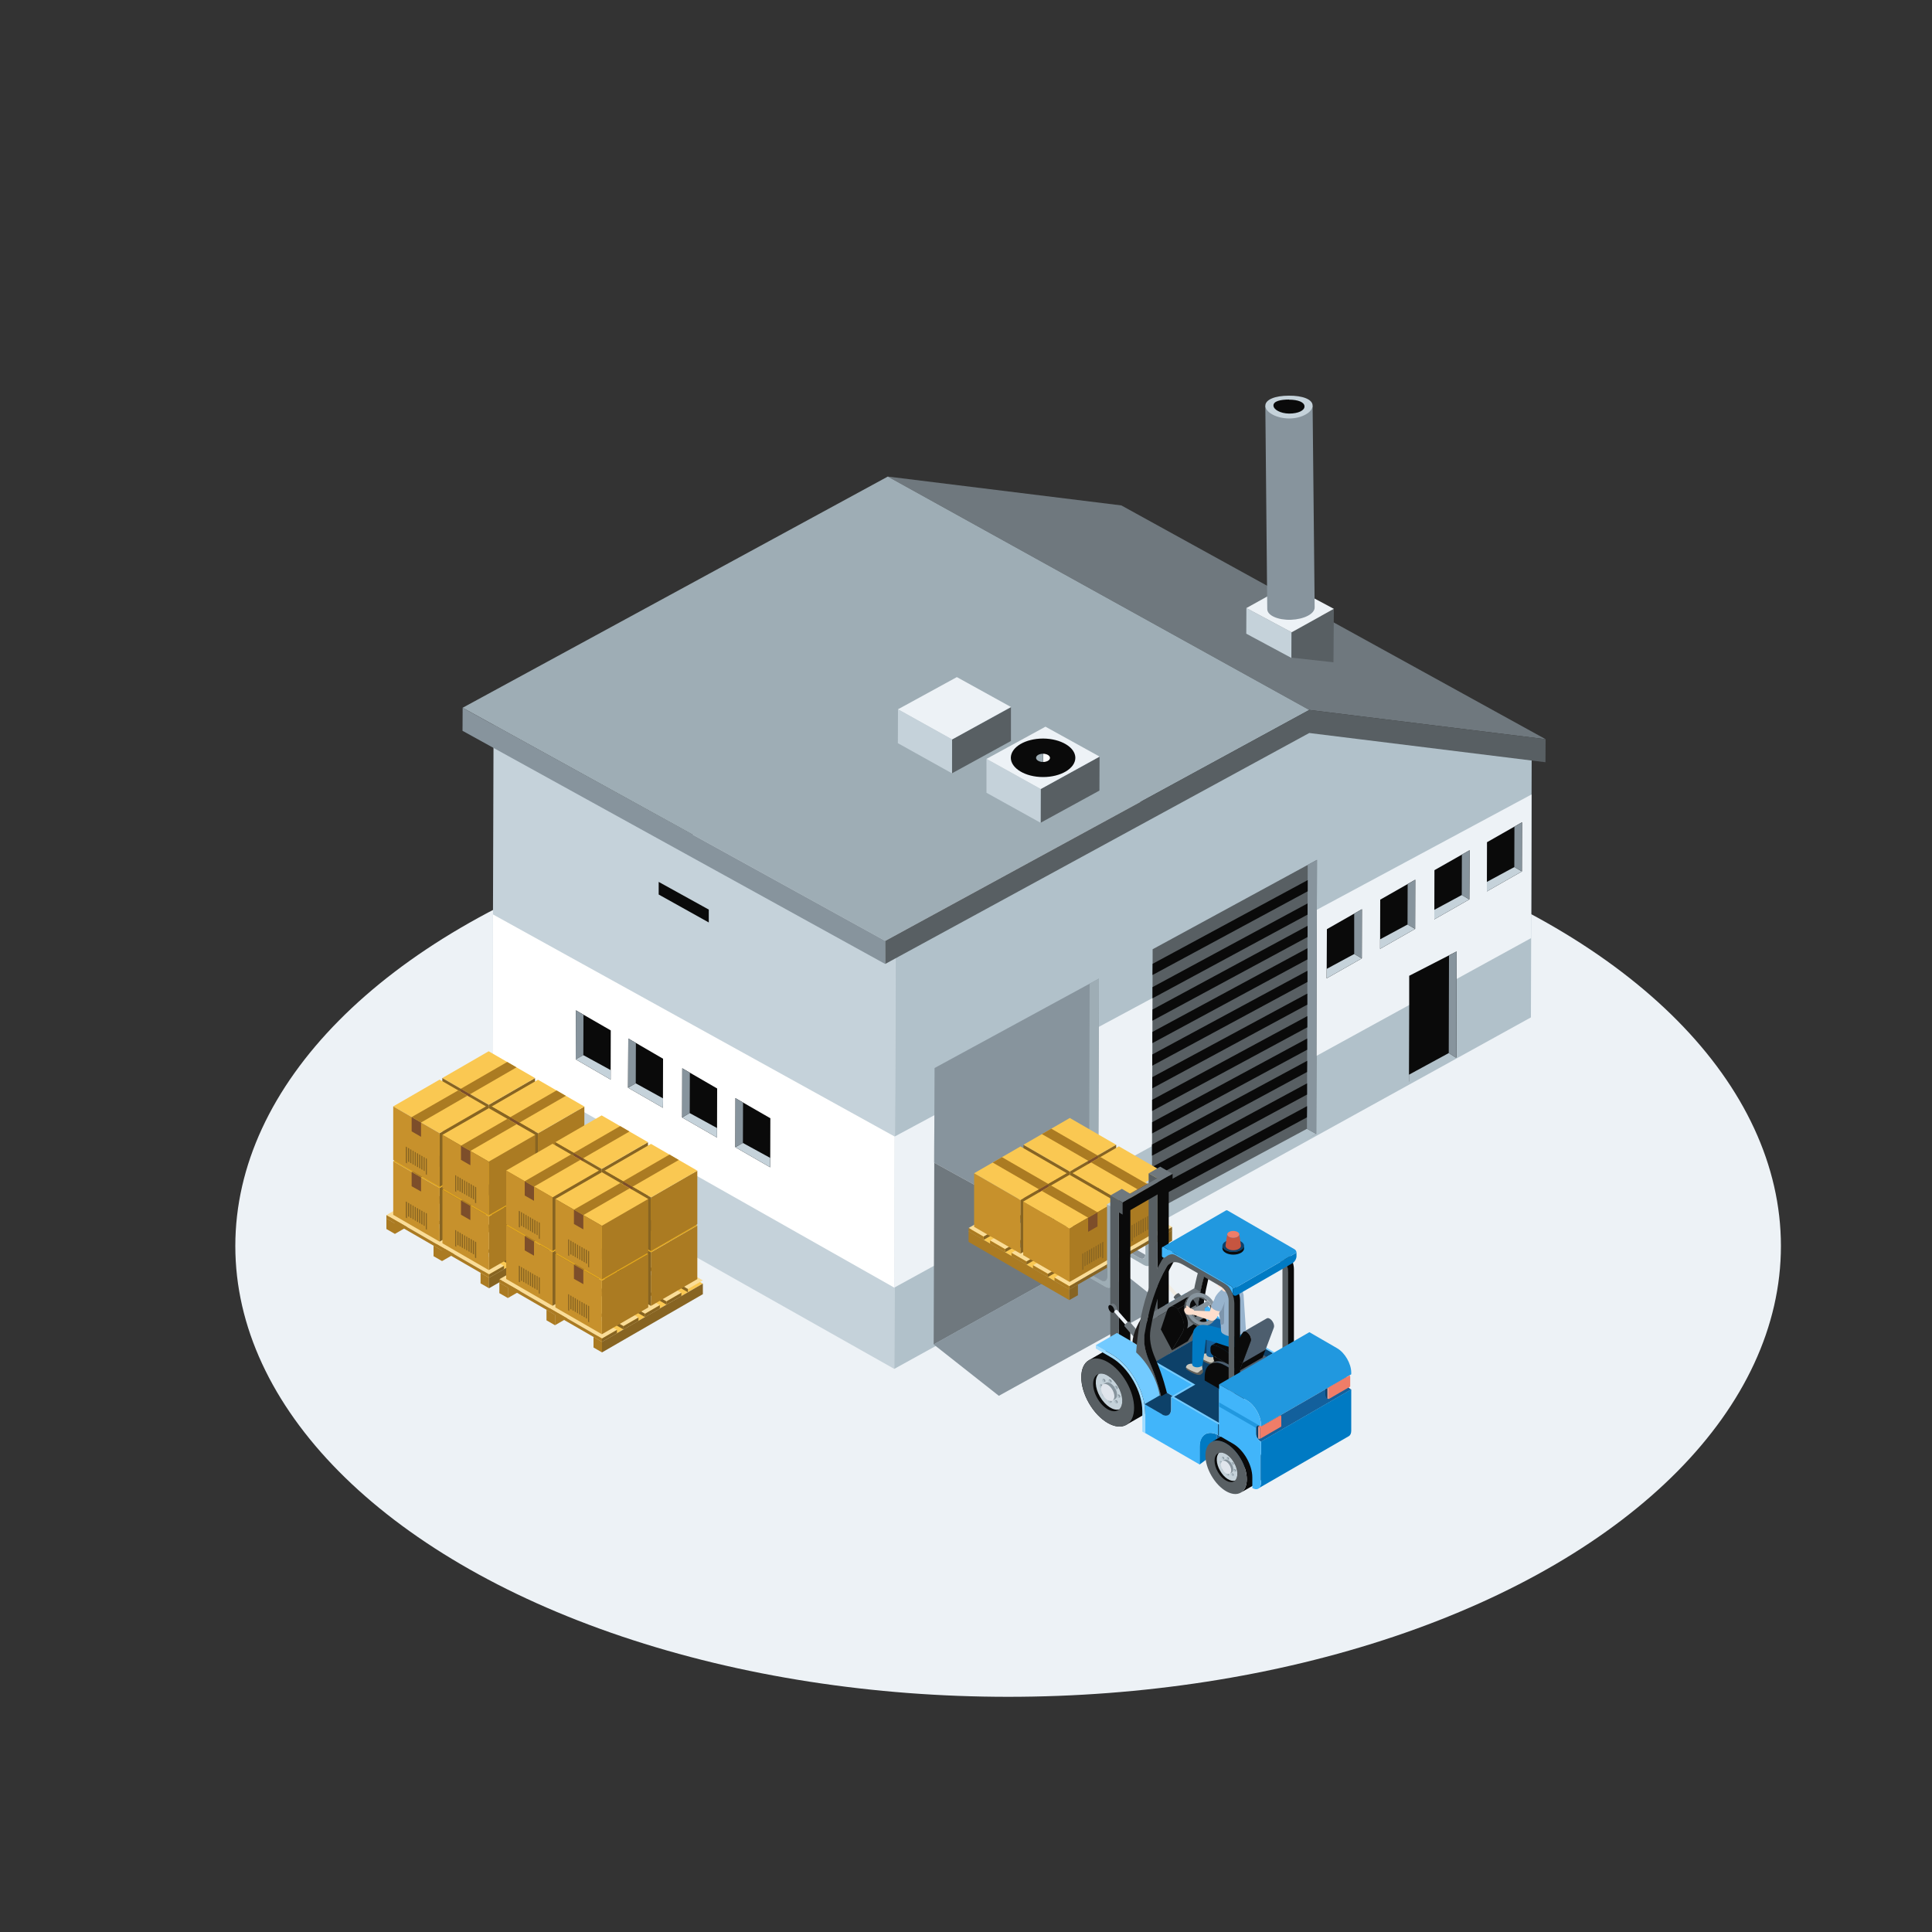 <?xml version="1.0" encoding="UTF-8"?><svg id="a" xmlns="http://www.w3.org/2000/svg" viewBox="0 0 150 150"><rect x="0" y="0" width="150" height="150" fill="#333333" stroke="none"/><g id="b"><g><ellipse cx="78.27" cy="96.74" rx="60" ry="35" fill="#edf2f6"/><g><polygon points="38.22 88.67 69.43 106.28 69.53 73.49 38.32 56.3 38.22 88.67" fill="#c5d2da"/><polygon points="101.65 55.12 120 57.39 87.06 39.24 68.93 37 101.65 55.12" fill="#6f787e"/><polygon points="118.86 78.99 69.43 106.28 69.53 73.49 100.85 56.46 118.92 58.7 118.86 78.99" fill="#b1c1ca"/><polygon points="35.92 54.95 68.73 73.05 101.65 55.12 68.93 37 35.92 54.95" fill="#9eadb5"/><polygon points="35.91 56.74 68.72 74.84 68.73 73.05 35.92 54.95 35.91 56.74" fill="#87949d"/><polygon points="101.65 55.12 120 57.39 119.99 59.18 101.65 56.91 68.73 74.84 68.73 73.05 101.65 55.12" fill="#585f63"/><polygon points="51.14 69.45 55.03 71.62 55.03 70.62 51.14 68.47 51.14 69.45" fill="#0a0a0a"/><polygon points="118.91 61.68 118.88 72.83 69.43 99.97 69.46 88.24 118.91 61.68" fill="#edf2f6"/><polygon points="69.46 88.24 69.43 99.97 38.24 82.32 38.28 71 69.46 88.24" fill="#fff"/><polygon points="85.25 97.27 85.32 75.98 72.56 82.92 72.53 90.27 85.25 97.27 85.25 97.27" fill="#87949d"/><polygon points="72.49 104.38 85.25 97.27 72.53 90.27 72.56 82.92 72.49 104.38" fill="#6f787e"/><polygon points="84.54 96.86 85.25 97.27 85.32 75.98 84.6 76.37 84.54 96.86" fill="#9eadb5"/><polygon points="102.19 88.04 102.25 66.76 89.49 73.7 89.43 94.19 102.19 88.04 102.19 88.04" fill="#585f63"/><polygon points="89.42 94.96 102.19 88.04 101.47 87.64 89.43 94.12 89.49 73.7 89.42 94.96" fill="#b1c1ca"/><polygon points="101.47 87.64 102.19 88.04 102.25 66.76 101.53 67.15 101.47 87.64" fill="#87949d"/><polygon points="101.48 85.88 89.43 92.38 89.43 93.25 101.47 86.75 101.48 85.88" fill="#0a0a0a"/><polygon points="101.48 84.11 89.44 90.61 89.44 91.48 101.48 84.98 101.48 84.11" fill="#0a0a0a"/><polygon points="101.49 82.36 89.44 88.86 89.44 89.73 101.48 83.23 101.49 82.36" fill="#0a0a0a"/><polygon points="101.49 80.63 89.45 87.13 89.45 88 101.49 81.5 101.49 80.63" fill="#0a0a0a"/><polygon points="101.5 78.89 89.45 85.39 89.45 86.26 101.5 79.76 101.5 78.89" fill="#0a0a0a"/><polygon points="101.5 77.14 89.46 83.63 89.46 84.5 101.5 78 101.5 77.14" fill="#0a0a0a"/><polygon points="101.51 75.37 89.46 81.87 89.46 82.74 101.51 76.24 101.51 75.37" fill="#0a0a0a"/><polygon points="101.51 73.62 89.47 80.12 89.47 80.99 101.51 74.49 101.51 73.62" fill="#0a0a0a"/><polygon points="101.52 71.88 89.48 78.38 89.47 79.25 101.52 72.75 101.52 71.88" fill="#0a0a0a"/><polygon points="101.52 70.14 89.48 76.64 89.48 77.51 101.52 71.01 101.52 70.14" fill="#0a0a0a"/><polygon points="101.53 68.33 89.49 74.83 89.48 75.7 101.53 69.2 101.53 68.33" fill="#0a0a0a"/><polygon points="105.73 74.41 103 75.96 103.02 72.14 105.74 70.59 105.73 74.41" fill="#0a0a0a"/><polygon points="105.14 74.07 105.73 74.4 105.74 70.59 105.14 70.93 105.14 74.07" fill="#87949d"/><polygon points="103 75.96 103.01 75.22 105.14 74.07 105.73 74.41 103 75.96" fill="#c5d2da"/><polygon points="109.87 72.12 107.15 73.67 107.16 69.85 109.88 68.3 109.87 72.12" fill="#0a0a0a"/><polygon points="109.28 71.78 109.87 72.11 109.88 68.3 109.29 68.64 109.28 71.78" fill="#87949d"/><polygon points="107.15 73.67 107.15 72.93 109.28 71.78 109.87 72.12 107.15 73.67" fill="#c5d2da"/><polygon points="114.08 69.83 111.36 71.38 111.37 67.56 114.1 66.01 114.08 69.83" fill="#0a0a0a"/><polygon points="113.49 69.49 114.08 69.82 114.1 66.01 113.5 66.35 113.49 69.49" fill="#87949d"/><polygon points="111.36 71.38 111.36 70.64 113.49 69.49 114.08 69.83 111.36 71.38" fill="#c5d2da"/><polygon points="118.16 67.66 115.44 69.21 115.45 65.39 118.17 63.84 118.16 67.66" fill="#0a0a0a"/><polygon points="117.57 67.32 118.16 67.65 118.17 63.84 117.58 64.18 117.57 67.32" fill="#87949d"/><polygon points="115.44 69.21 115.44 68.47 117.57 67.32 118.16 67.66 115.44 69.21" fill="#c5d2da"/><polygon points="57.09 89.07 59.8 90.63 59.81 86.82 57.1 85.26 57.09 89.07" fill="#0a0a0a"/><polygon points="57.68 88.74 57.09 89.06 57.1 85.26 57.69 85.6 57.68 88.74" fill="#87949d"/><polygon points="59.8 90.63 59.8 89.9 57.68 88.74 57.09 89.07 59.8 90.63" fill="#c5d2da"/><polygon points="52.96 86.76 55.67 88.32 55.68 84.51 52.97 82.94 52.96 86.76" fill="#0a0a0a"/><polygon points="53.55 86.42 52.96 86.75 52.97 82.94 53.56 83.29 53.55 86.42" fill="#87949d"/><polygon points="55.67 88.32 55.67 87.58 53.55 86.42 52.96 86.76 55.67 88.32" fill="#c5d2da"/><polygon points="48.76 84.45 51.47 86.01 51.48 82.2 48.78 80.63 48.76 84.45" fill="#0a0a0a"/><polygon points="49.36 84.11 48.76 84.44 48.78 80.63 49.37 80.97 49.36 84.11" fill="#87949d"/><polygon points="51.47 86.01 51.48 85.28 49.36 84.11 48.76 84.45 51.47 86.01" fill="#c5d2da"/><polygon points="44.7 82.25 47.41 83.82 47.42 80 44.71 78.44 44.7 82.25" fill="#0a0a0a"/><polygon points="45.29 81.92 44.7 82.25 44.71 78.44 45.3 78.78 45.29 81.92" fill="#87949d"/><polygon points="47.41 83.82 47.41 83.08 45.29 81.92 44.7 82.25 47.41 83.82" fill="#c5d2da"/><polygon points="113.09 73.87 113.07 82.1 109.39 83.98 109.41 78.05 109.41 75.76 113.09 73.87" fill="#0a0a0a"/><polygon points="112.48 81.76 113.07 82.14 113.09 73.87 112.5 74.19 112.48 81.76" fill="#87949d"/><polygon points="109.39 83.44 109.39 84.14 113.07 82.14 112.48 81.76 109.39 83.44" fill="#b1c1ca"/><polygon points="96.76 49.2 100.26 51.08 100.28 49.09 96.77 47.21 96.76 49.2" fill="#c5d2da"/><polygon points="103.53 51.42 100.27 51.06 100.28 49.09 103.56 47.27 103.53 51.42" fill="#585f63"/><polygon points="103.56 47.27 100.28 49.09 96.77 47.21 100.04 45.39 103.56 47.27" fill="#edf2f6"/><polygon points="78.49 57.53 73.91 60.04 73.92 57.41 78.49 54.91 78.49 57.53" fill="#585f63"/><polygon points="69.71 57.7 73.91 60.04 73.92 57.41 69.72 55.07 69.71 57.7" fill="#c5d2da"/><polygon points="69.72 55.07 73.92 57.41 78.49 54.89 74.29 52.57 69.72 55.07" fill="#edf2f6"/><polygon points="85.36 61.38 80.79 63.88 80.8 61.26 85.37 58.75 85.36 61.38" fill="#585f63"/><polygon points="76.59 61.55 80.79 63.88 80.8 61.26 76.59 58.92 76.59 61.55" fill="#c5d2da"/><polygon points="76.59 58.92 80.8 61.26 85.37 58.74 81.17 56.42 76.59 58.92" fill="#edf2f6"/><path d="M78.48,58.83c0,.82,1.12,1.5,2.5,1.5,1.38,0,2.5-.66,2.51-1.49,0-.82-1.12-1.49-2.5-1.5-1.38,0-2.5,.66-2.51,1.49Z" fill="#0a0a0a"/><path d="M81.52,58.84c0,.18-.24,.32-.54,.32v-.64c.3,0,.54,.15,.54,.32Z" fill="#fff"/><path d="M80.98,58.52v.64c-.3,0-.54-.15-.54-.32,0-.18,.24-.32,.54-.32Z" fill="#9eadb5"/><polygon points="77.55 108.37 72.49 104.38 85.25 97.27 90.33 101.31 77.55 108.37" fill="#87949d"/><path d="M101.91,31.49l.16,15.67c0,.5-.82,.92-1.84,.96-1.02,.03-1.84-.34-1.84-.83l-.15-15.78h3.67Z" fill="#87949d"/><path d="M98.24,31.5c0,.49,.82,.98,1.84,.99,1.03,0,1.84-.51,1.83-1,0-.49-.79-.78-1.85-.77-1.05,0-1.83,.3-1.82,.79Z" fill="#c5d2da"/><path d="M100.08,31.02c-.67,0-1.21,.13-1.21,.46,0,.32,.54,.62,1.21,.63,.72,0,1.21-.24,1.2-.56,0-.32-.49-.52-1.2-.52Z" fill="#0a0a0a"/></g><g><polygon points="83.44 94.5 84.37 94.79 83.93 95.05 82.99 94.76 83.44 94.5" fill="rgba(138,124,124,0)"/><polygon points="80.46 96.22 81.39 96.52 80.94 96.78 80.01 96.48 80.46 96.22" fill="rgba(138,124,124,0)"/><path d="M88.93,91.78v5.64c0,.29-.2,.41-.45,.26l-4.55-2.63-.93-.29v.1l5.82,3.36c.16,.09,.31,.1,.42,.04,.11-.06,.18-.19,.18-.38v-5.82s-.48-.28-.48-.28Z" fill="#9eadb5"/><path d="M84.37,94.79l4.55,2.63s0,0,0,0c0,.28-.21,.4-.45,.25l-4.55-2.63,.45-.26Z" fill="#87949d"/><path d="M85.95,93.5v5.64c0,.29-.2,.41-.45,.26l-4.55-2.63-.93-.29v.1l5.82,3.36c.16,.09,.31,.1,.42,.04,.11-.06,.18-.19,.18-.38v-5.82s-.48-.28-.48-.28Z" fill="#585f63"/><path d="M81.39,96.52l4.55,2.63s0,0,0,0c0,.28-.21,.4-.45,.25l-4.55-2.63,.45-.26h0Z" fill="#87949d"/><g><polygon points="83.44 94.5 84.37 94.79 83.93 95.05 82.99 94.76 83.44 94.5" fill="#8a7c7c"/><polygon points="90.34 95.89 91 95.51 83.18 91 82.52 91.38 90.34 95.89" fill="#cc9545"/><polygon points="83.02 100.12 83.69 99.73 75.86 95.22 75.2 95.6 83.02 100.12" fill="#fac852"/><polygon points="86.68 98.01 87.34 97.62 79.52 93.11 78.86 93.49 86.68 98.01" fill="#cc9545"/><polygon points="90.34 96.72 90.34 95.89 82.52 91.38 82.52 92.2 90.34 96.72" fill="#ab7b22"/><polygon points="83.02 100.94 83.69 100.56 83.69 99.73 83.02 100.12 83.02 100.94" fill="#876422"/><polygon points="83.02 100.94 83.02 100.12 75.2 95.6 75.2 96.42 83.02 100.94" fill="#ab7b22"/><polygon points="86.68 98.83 86.68 98.01 78.86 93.49 78.86 94.31 86.68 98.83" fill="#ab7b22"/><polygon points="81.87 99.19 83.02 99.86 91 95.26 89.84 94.59 81.87 99.19" fill="#fadd98"/><polygon points="91 95.26 91 95.51 83.02 100.12 83.02 99.86 91 95.26" fill="#876422"/><polygon points="83.02 99.86 83.02 100.12 81.87 99.45 81.87 99.19 83.02 99.86" fill="#ab7b22"/><polygon points="80.2 98.23 81.36 98.9 89.33 94.3 88.17 93.63 80.2 98.23" fill="#fadd98"/><polygon points="89.33 94.3 89.33 94.55 81.36 99.15 81.36 98.9 89.33 94.3" fill="#876422"/><polygon points="81.36 98.9 81.36 99.15 80.2 98.49 80.2 98.23 81.36 98.9" fill="#ab7b22"/><polygon points="78.53 97.27 79.69 97.94 87.67 93.33 86.51 92.66 78.53 97.27" fill="#fadd98"/><polygon points="87.67 93.33 87.67 93.59 79.69 98.19 79.69 97.94 87.67 93.33" fill="#876422"/><polygon points="79.69 97.94 79.69 98.19 78.53 97.52 78.53 97.27 79.69 97.94" fill="#ab7b22"/><polygon points="76.87 96.31 78.03 96.98 86 92.37 84.84 91.7 76.87 96.31" fill="#fadd98"/><polygon points="86 92.37 86 92.63 78.03 97.23 78.03 96.98 86 92.37" fill="#876422"/><polygon points="78.03 96.98 78.03 97.23 76.87 96.56 76.87 96.31 78.03 96.98" fill="#ab7b22"/><polygon points="75.2 95.34 76.36 96.01 84.34 91.41 83.18 90.74 75.2 95.34" fill="#fadd98"/><polygon points="84.34 91.41 84.34 91.67 76.36 96.27 76.36 96.01 84.34 91.41" fill="#876422"/><polygon points="91 95.51 91 96.33 90.34 96.72 90.34 95.89 91 95.51" fill="#876422"/><polygon points="87.34 97.62 87.34 98.44 86.68 98.83 86.68 98.01 87.34 97.62" fill="#876422"/><polygon points="79.46 93.04 83.06 95.12 83.06 90.96 79.46 88.88 79.46 93.04" fill="#876422"/><polygon points="79.46 88.88 83.06 90.96 86.66 88.88 83.06 86.8 79.46 88.88" fill="#fac852"/><polygon points="83.06 95.12 86.66 93.04 86.66 88.88 83.06 90.96 83.06 95.12" fill="#876422"/><polygon points="84.5 91.23 85.22 90.81 85.22 89.71 84.5 90.13 84.5 91.23" fill="#7d4e2a"/><polygon points="85.22 89.71 84.5 90.13 80.89 88.05 81.62 87.63 85.22 89.71" fill="#ab7b22"/><polygon points="84.13 92.89 84.04 92.94 84.04 94.19 84.13 94.14 84.13 92.89"/><polygon points="84.3 92.79 84.21 92.84 84.21 93.9 84.3 93.85 84.3 92.79"/><polygon points="84.47 92.69 84.38 92.74 84.38 93.8 84.47 93.75 84.47 92.69"/><polygon points="84.64 92.59 84.56 92.64 84.56 93.71 84.64 93.66 84.64 92.59"/><polygon points="84.81 92.49 84.73 92.54 84.73 93.61 84.81 93.56 84.81 92.49"/><polygon points="84.99 92.39 84.9 92.44 84.9 93.51 84.99 93.46 84.99 92.39"/><polygon points="85.16 92.29 85.07 92.34 85.07 93.41 85.16 93.36 85.16 92.29"/><polygon points="85.33 92.19 85.24 92.24 85.24 93.31 85.33 93.26 85.33 92.19"/><polygon points="85.5 92.1 85.42 92.14 85.42 93.21 85.5 93.16 85.5 92.1"/><polygon points="85.67 92 85.59 92.05 85.59 93.3 85.67 93.25 85.67 92"/><polygon points="85.29 93.55 85.46 93.45 85.46 93.25 85.29 93.35 85.29 93.55"/><polygon points="84.94 93.75 85.12 93.65 85.12 93.45 84.94 93.55 84.94 93.75"/><polygon points="84.6 93.95 84.77 93.85 84.77 93.65 84.6 93.75 84.6 93.95"/><polygon points="84.26 94.14 84.43 94.04 84.43 93.85 84.26 93.95 84.26 94.14"/><polygon points="75.63 95.25 79.23 97.33 79.23 93.17 75.63 91.09 75.63 95.25" fill="#c7912c"/><polygon points="75.63 91.09 79.23 93.17 82.83 91.09 79.23 89.01 75.63 91.09" fill="#fac852"/><polygon points="79.23 97.33 82.83 95.25 82.83 91.09 79.23 93.17 79.23 97.33" fill="#876422"/><polygon points="80.67 93.44 81.39 93.02 81.39 91.92 80.67 92.34 80.67 93.44" fill="#7d4e2a"/><polygon points="81.39 91.92 80.67 92.34 77.07 90.26 77.79 89.84 81.39 91.92" fill="#ab7b22"/><polygon points="80.3 95.1 80.21 95.15 80.21 96.4 80.3 96.35 80.3 95.1"/><polygon points="80.47 95 80.39 95.05 80.39 96.11 80.47 96.06 80.47 95"/><polygon points="80.64 94.9 80.56 94.95 80.56 96.02 80.64 95.97 80.64 94.9"/><polygon points="80.82 94.8 80.73 94.85 80.73 95.92 80.82 95.87 80.82 94.8"/><polygon points="80.99 94.7 80.9 94.75 80.9 95.82 80.99 95.77 80.99 94.7"/><polygon points="81.16 94.6 81.07 94.65 81.07 95.72 81.16 95.67 81.16 94.6"/><polygon points="81.33 94.5 81.25 94.55 81.25 95.62 81.33 95.57 81.33 94.5"/><polygon points="81.5 94.41 81.42 94.45 81.42 95.52 81.5 95.47 81.5 94.41"/><polygon points="81.67 94.31 81.59 94.36 81.59 95.42 81.68 95.37 81.67 94.31"/><polygon points="81.85 94.21 81.76 94.26 81.76 95.51 81.85 95.46 81.85 94.21"/><polygon points="81.46 95.76 81.63 95.66 81.63 95.46 81.46 95.56 81.46 95.76"/><polygon points="81.12 95.96 81.29 95.86 81.29 95.66 81.12 95.76 81.12 95.96"/><polygon points="80.77 96.16 80.94 96.06 80.94 95.86 80.77 95.96 80.77 96.16"/><polygon points="83.27 95.24 86.87 97.32 86.87 93.16 83.27 91.08 83.27 95.24" fill="#876422"/><polygon points="83.27 91.08 86.87 93.16 90.47 91.08 86.87 89 83.27 91.08" fill="#fac852"/><polygon points="86.87 97.32 90.47 95.24 90.47 91.08 86.87 93.16 86.87 97.32" fill="#ab7b22"/><polygon points="88.31 93.43 89.03 93.01 89.03 91.91 88.31 92.33 88.31 93.43" fill="#7d4e2a"/><polygon points="89.03 91.91 88.31 92.33 84.71 90.25 85.43 89.83 89.03 91.91" fill="#ab7b22"/><polygon points="87.94 95.09 87.85 95.14 87.85 96.4 87.94 96.35 87.94 95.09" fill="#876422"/><polygon points="88.11 94.99 88.03 95.04 88.03 96.11 88.11 96.06 88.11 94.99" fill="#876422"/><polygon points="88.28 94.89 88.2 94.94 88.2 96.01 88.28 95.96 88.28 94.89" fill="#876422"/><polygon points="88.46 94.79 88.37 94.84 88.37 95.91 88.46 95.86 88.46 94.79" fill="#876422"/><polygon points="88.63 94.69 88.54 94.74 88.54 95.81 88.63 95.76 88.63 94.69" fill="#876422"/><polygon points="88.8 94.59 88.71 94.64 88.71 95.71 88.8 95.66 88.8 94.59" fill="#876422"/><polygon points="88.97 94.5 88.89 94.55 88.89 95.61 88.97 95.56 88.97 94.5" fill="#876422"/><polygon points="89.14 94.4 89.06 94.45 89.06 95.51 89.14 95.46 89.14 94.4" fill="#876422"/><polygon points="89.32 94.3 89.23 94.35 89.23 95.41 89.32 95.36 89.32 94.3" fill="#876422"/><polygon points="89.49 94.2 89.4 94.25 89.4 95.5 89.49 95.45 89.49 94.2" fill="#876422"/><polygon points="79.44 97.45 83.04 99.53 83.04 95.37 79.44 93.29 79.44 97.45" fill="#c7912c"/><polygon points="79.44 93.29 83.04 95.37 86.64 93.29 83.04 91.21 79.44 93.29" fill="#fac852"/><polygon points="83.04 99.53 86.64 97.45 86.64 93.29 83.04 95.37 83.04 99.53" fill="#ab7b22"/><polygon points="84.48 95.64 85.21 95.22 85.21 94.12 84.48 94.54 84.48 95.64" fill="#7d4e2a"/><polygon points="85.21 94.12 84.48 94.54 80.88 92.46 81.6 92.04 85.21 94.12" fill="#ab7b22"/><polygon points="84.11 97.3 84.03 97.35 84.03 98.61 84.11 98.56 84.11 97.3" fill="#876422"/><polygon points="84.28 97.2 84.2 97.25 84.2 98.32 84.28 98.27 84.28 97.2" fill="#876422"/><polygon points="84.46 97.1 84.37 97.15 84.37 98.22 84.46 98.17 84.46 97.1" fill="#876422"/><polygon points="84.63 97 84.54 97.05 84.54 98.12 84.63 98.07 84.63 97" fill="#876422"/><polygon points="84.8 96.91 84.71 96.95 84.71 98.02 84.8 97.97 84.8 96.91" fill="#876422"/><polygon points="84.97 96.81 84.89 96.86 84.89 97.92 84.97 97.87 84.97 96.81" fill="#876422"/><polygon points="85.14 96.71 85.06 96.76 85.06 97.82 85.14 97.77 85.14 96.71" fill="#876422"/><polygon points="85.32 96.61 85.23 96.66 85.23 97.72 85.32 97.67 85.32 96.61" fill="#876422"/><polygon points="85.49 96.51 85.4 96.56 85.4 97.62 85.49 97.57 85.49 96.51" fill="#876422"/><polygon points="85.66 96.41 85.57 96.46 85.57 97.71 85.66 97.66 85.66 96.41" fill="#876422"/><polygon points="76.36 96.01 76.36 96.27 75.2 95.6 75.2 95.34 76.36 96.01" fill="#ab7b22"/></g><path d="M84.58,99.22l1.25,.72c.16,.09,.31,.1,.42,.04,.11-.06,.18-.19,.18-.38v-5.82l-.48-.28v5.64c0,.29-.2,.41-.45,.26l-.61-.35s-.3,.17-.3,.17Z" fill="#9eadb5"/><path d="M89.41,97.88v-5.82l-.48-.28,.45-.26,.48,.28v5.82c0,.19-.07,.32-.17,.38-.11,.06-.45,.26-.45,.26,.11-.06,.18-.19,.18-.38h0Z" fill="#c5d2da"/><path d="M86.42,99.6v-5.82l-.48-.28,.45-.26,.48,.28v5.82c0,.19-.07,.32-.17,.38-.11,.06-.45,.26-.45,.26,.11-.06,.18-.19,.18-.38h0Z" fill="#c5d2da"/><path d="M90.16,99.01c.09-.05,.24,.03,.33,.19,.09,.16,.09,.33,0,.38-.09,.05-.21,.12-.21,.12l-.33-.57s.12-.07,.21-.12Z" fill="#524b4b"/><path d="M90.28,99.32c.09,.16,.09,.33,0,.38-.09,.05-.24-.03-.33-.19-.09-.16-.09-.33,0-.38,.09-.05,.24,.03,.33,.19Z" fill="#3d3838"/><path d="M90.48,99.49h.02s.04-.03,.05-.02c0,0,.89,1.01,.89,1.01l-.21,.18-.89-1.01s0-.01,0-.03h0s.03-.05,.05-.08c.02-.02,.05-.04,.07-.06h0Z" fill="#f0ece3"/><path d="M91.37,100.5h.01s.04-.03,.05-.02c.01,0,0,.02,0,.03h0s-.03,.05-.06,.08c-.03,.02-.05,.04-.08,.06h-.01s-.04,.02-.05,.02c-.01,0,0-.02,0-.03h0s.03-.05,.06-.08c.03-.02,.05-.04,.08-.06h0Z" fill="#42423f"/><path d="M91.4,100.44l.03-.02s.07-.03,.09-.02c.02,0,1.08,1.23,1.08,1.23l-.4,.35s-1.07-1.22-1.07-1.23c0,0,0-.03,0-.05l.02-.03s.06-.08,.1-.12c.05-.04,.09-.08,.14-.11h0Z" fill="#585f63"/><path d="M92.48,101.66h.02s.08-.05,.1-.04c.02,0,.02,.03,0,.06v.02s-.07,.08-.12,.13c-.05,.05-.1,.08-.14,.11h-.02s-.08,.05-.1,.04c-.02,0-.02-.03,0-.06v-.02s.07-.08,.12-.13c.05-.05,.1-.08,.14-.11h0Z" fill="#42423f"/><polygon points="90.74 90.96 90.74 105.51 89.85 106.02 89.85 91.48 90.74 90.96" fill="#0a0a0a"/><polygon points="89.85 106.02 89.18 105.64 89.18 91.1 89.85 91.48 89.85 106.02" fill="#585f63"/><polygon points="87.76 92.69 87.76 107.23 86.87 107.74 86.87 93.2 87.76 92.69" fill="#0a0a0a"/><polygon points="87.1 92.3 87.76 92.69 89.85 91.48 89.85 91.48 89.18 91.1 90.08 90.58 91.04 91.14 87.16 93.37 86.2 92.82 87.1 92.3" fill="#6f787e"/><polygon points="91.04 91.14 91.04 92.06 87.16 94.3 87.16 93.37 91.04 91.14" fill="#0a0a0a"/><polygon points="87.16 93.37 87.16 94.3 86.87 94.13 86.87 107.74 86.2 107.36 86.2 92.82 87.16 93.37" fill="#585f63"/><path d="M86.33,101.22c.09-.05,.24,.03,.33,.19,.09,.16,.09,.33,0,.38-.09,.05-.21,.12-.21,.12l-.33-.57s.12-.07,.21-.12Z" fill="#6f787e"/><path d="M86.45,101.53c.09,.16,.09,.33,0,.38-.09,.05-.24-.03-.33-.19-.09-.16-.09-.33,0-.38,.09-.05,.24,.03,.33,.19Z" fill="#0a0a0a"/><path d="M86.65,101.71h.02s.04-.03,.05-.02c0,0,.89,1.01,.89,1.01l-.21,.18-.89-1.01s0-.01,0-.03h0s.03-.05,.05-.08c.02-.02,.05-.04,.07-.06h0Z" fill="#edf2f6"/><path d="M87.54,102.71h.01s.04-.03,.05-.02c.01,0,0,.02,0,.03h0s-.03,.05-.06,.08c-.03,.02-.05,.04-.08,.06h-.01s-.04,.02-.05,.02c-.01,0,0-.02,0-.03h0s.03-.05,.06-.08c.03-.02,.05-.04,.08-.06h0Z" fill="#42423f"/><path d="M87.57,102.65l.03-.02s.07-.03,.09-.02c.02,0,1.08,1.23,1.08,1.23l-.4,.35s-1.07-1.22-1.07-1.23c0,0,0-.03,0-.05l.02-.03s.06-.08,.1-.12c.05-.04,.09-.08,.14-.11h0Z" fill="#6f787e"/><path d="M88.65,103.87h.02s.08-.05,.1-.04c.02,0,.02,.03,0,.06v.02s-.07,.08-.12,.13c-.05,.05-.1,.08-.14,.11h-.02s-.08,.05-.1,.04c-.02,0-.02-.03,0-.06v-.02s.07-.08,.12-.13c.05-.05,.1-.08,.14-.11h0Z" fill="#42423f"/><path d="M84.55,105.6h0s.54-.31,1.34-.77c.8-.46,2.1,.29,2.9,1.67,.8,1.39,.8,2.89,0,3.35-.8,.46-1.34,.77-1.34,.77h0c-.8,.46-2.1-.29-2.9-1.67-.8-1.39-.8-2.89,0-3.35h0Z" fill="#0a0a0a"/><ellipse cx="86" cy="108.11" rx="1.67" ry="2.9" transform="translate(-42.53 57.49) rotate(-30)" fill="#585f63"/><path d="M85.2,108.57c.44,.77,1.16,1.18,1.6,.92,.44-.26,.44-1.08,0-1.85-.44-.77-1.16-1.18-1.6-.92-.44,.26-.44,1.08,0,1.85Z" fill="#0a0a0a"/><path d="M85.41,108.45c-.41-.7-.44-1.46-.1-1.78,.44-.14,1.08,.27,1.49,.97,.41,.7,.44,1.46,.1,1.78-.44,.14-1.08-.27-1.49-.97Z" fill="#c5d2da"/><path d="M86.15,108.65s.1,.01,.13,.08c.04,.06,.04,.13,0,.15-.04,.02-.07,.04-.07,.04l-.13-.23s.04-.02,.07-.04Z" fill="#87949d"/><path d="M86.07,108.85c.04,.06,.1,.1,.13,.08,.04-.02,.04-.09,0-.15-.04-.06-.1-.1-.13-.08-.04,.02-.04,.09,0,.15Z" fill="#b1c1ca"/><path d="M85.67,108.15s.1,.01,.13,.08c.04,.06,.04,.13,0,.15-.04,.02-.07,.04-.07,.04l-.13-.23s.04-.02,.07-.04Z" fill="#949054"/><path d="M85.59,108.34c.04,.06,.1,.1,.13,.08,.04-.02,.04-.09,0-.15-.04-.06-.1-.1-.13-.08-.04,.02-.04,.09,0,.15Z" fill="#b1c1ca"/><path d="M85.47,107.48s.1,.01,.13,.08c.04,.06,.04,.13,0,.15-.04,.02-.07,.04-.07,.04l-.13-.23s.04-.02,.07-.04Z" fill="#87949d"/><path d="M85.4,107.68c.04,.06,.1,.1,.13,.08,.04-.02,.04-.09,0-.15s-.1-.1-.13-.08c-.04,.02-.04,.09,0,.15Z" fill="#b1c1ca"/><path d="M85.67,107.05s.1,.01,.13,.08,.04,.13,0,.15-.07,.04-.07,.04l-.13-.23s.04-.02,.07-.04Z" fill="#87949d"/><path d="M85.59,107.24c.04,.06,.1,.1,.13,.08,.04-.02,.04-.09,0-.15-.04-.06-.1-.1-.13-.08-.04,.02-.04,.09,0,.15Z" fill="#b1c1ca"/><path d="M85.64,108.32c.2,.35,.52,.53,.73,.42s.2-.49,0-.84c-.2-.35-.52-.53-.73-.42-.2,.12-.2,.49,0,.84Z" fill="#e0e5ec"/><path d="M86.37,107.9c-.2-.35-.52-.53-.73-.42,0,0,.18-.1,.21-.12,.2-.12,.52,.07,.73,.42,.2,.35,.2,.72,0,.84-.05,.03-.21,.12-.21,.12,.2-.12,.2-.49,0-.84Z" fill="#87949d"/><path d="M86.15,107.09s.1,.01,.13,.08c.04,.06,.04,.13,0,.15-.04,.02-.07,.04-.07,.04l-.13-.23s.04-.02,.07-.04Z" fill="#87949d"/><path d="M86.07,107.29c.04,.06,.1,.1,.13,.08,.04-.02,.04-.09,0-.15-.04-.06-.1-.1-.13-.08-.04,.02-.04,.09,0,.15Z" fill="#b1c1ca"/><path d="M86.62,107.6s.1,.01,.13,.08c.04,.06,.04,.13,0,.15-.04,.02-.07,.04-.07,.04l-.13-.23s.04-.02,.07-.04Z" fill="#87949d"/><path d="M86.55,107.79c.04,.06,.1,.1,.13,.08,.04-.02,.04-.09,0-.15-.04-.06-.1-.1-.13-.08-.04,.02-.04,.09,0,.15Z" fill="#b1c1ca"/><path d="M86.82,108.26s.1,.01,.13,.08c.04,.06,.04,.13,0,.15-.04,.02-.07,.04-.07,.04l-.13-.23s.04-.02,.07-.04Z" fill="#87949d"/><path d="M86.74,108.46c.04,.06,.1,.1,.13,.08,.04-.02,.04-.09,0-.15-.04-.06-.1-.1-.13-.08-.04,.02-.04,.09,0,.15Z" fill="#b1c1ca"/><path d="M86.62,108.7s.1,.01,.13,.08c.04,.06,.04,.13,0,.15-.04,.02-.07,.04-.07,.04l-.13-.23s.04-.02,.07-.04Z" fill="#87949d"/><path d="M86.55,108.89c.04,.06,.1,.1,.13,.08s.04-.09,0-.15-.1-.1-.13-.08c-.04,.02-.04,.09,0,.15Z" fill="#b1c1ca"/><path d="M91.66,102.3c1.32,.76,2.4,2.63,2.4,4.16v1.59l.22,.13v-1.59c0-1.67-1.17-3.71-2.62-4.55l-1.21-.7v.26l1.21,.7h0Z" fill="#f6b000"/><path d="M91.66,102.04l-1.21-.7,1.64-.95,1.21,.7c1.45,.84,2.62,2.87,2.62,4.55v1.59l-1.64,.95v-1.59c0-1.67-1.17-3.71-2.62-4.55h0Z" fill="#41b5fa"/><path d="M98.93,96.91l-2.93-1.69c-.49-.28-.94-.32-1.28-.13-.14,.08-.25,.2-.34,.35-.39,.68-.78,1.5-1.11,2.49-.55,1.64-.78,3.28-.88,4.66,.92,.84,1.63,2.13,1.83,3.34h0s.12,.07,.12,.07c0,0-.31-1.32-.89-2.65-.38-.86-.51-1.58-.38-2.31,.16-.94,.37-1.84,.65-2.68,.29-.88,.65-1.69,1.08-2.43,.23-.4,.69-.46,1.21-.16l2.93,1.69c.35,.2,.63,.69,.63,1.09v8.71l.46,.27v-8.71c0-.7-.49-1.54-1.09-1.89Z" fill="#585f63"/><path d="M93.06,101.03c.16-.94,.37-1.84,.65-2.68,.29-.88,.65-1.69,1.08-2.43,.12-.2,.29-.32,.51-.34-.02,.03-.04,.05-.06,.09-.42,.74-.79,1.56-1.08,2.43-.28,.84-.49,1.74-.65,2.68-.12,.73,0,1.45,.38,2.31,.59,1.33,.89,2.65,.89,2.65l-.45,.26s-.31-1.32-.89-2.65c-.38-.86-.51-1.58-.38-2.31Z" fill="#0a0a0a"/><path d="M98.93,96.91l-2.93-1.69c-.49-.28-.94-.32-1.28-.13,0,0,.31-.18,.44-.25,.33-.19,.79-.16,1.28,.13l2.93,1.69c.6,.35,1.09,1.19,1.09,1.89v8.71l-.45,.26v-8.71c0-.7-.49-1.54-1.09-1.89h0Z" fill="#0a0a0a"/><path d="M93.06,101.03c-.11,.65-.02,1.29,.27,2.02h0s.25,.6,.25,.6l-.12-.07-3.65,2.11-.71-.95-.33-1.88,4.44-2.56c-.05,.24-.09,.49-.14,.73h0Z" fill="#585f63"/><polygon points="92.72 100.02 93.2 100.29 89.47 102.45 89.61 101.82 92.72 100.02" fill="#6f787e"/><path d="M94.48,111.37h0v1.33s-1.35,1.01-1.35,1.01v-1.38c0-.9,.59-1.3,1.35-.96h0Z" fill="#007ac3"/><path d="M94.65,111.46h0l1.07,.62c.72,.41,1.31,1.33,1.47,2.19l-2.72-1.57v-1.15c0-.06,0-.12,0-.18,.05,.02,.11,.05,.16,.08,0,0,0,0,0,0Z" fill="#13609c"/><polygon points="92.56 107.5 89.61 105.8 93.46 103.58 96.41 105.28 96.4 105.28 96.41 105.28 97.93 104.4 98.96 105 94.65 107.48 94.65 110.61 90.92 108.45 92.56 107.5" fill="#72caff"/><polygon points="94.65 107.48 98.83 105.07 97.93 104.54 96.41 105.42 96.16 105.28 96.17 105.28 93.33 103.64 89.72 105.72 92.8 107.5 91.16 108.45 94.65 110.47 94.65 107.48" fill="#0d4169"/><path d="M89.61,105.8l2.95,1.7-1.52,.88-.54-.31c-.14-.81-.89-2.27-.89-2.27h0Z" fill="#41b5fa"/><path d="M96.33,113.27c-.63-1.09-1.64-1.67-2.27-1.31,0,0,.72-.41,1.34-.77,.63-.36,1.64,.22,2.27,1.31,.63,1.09,.63,2.26,0,2.62-.63,.36-1.34,.77-1.34,.77,.63-.36,.63-1.54,0-2.62Z" fill="#0a0a0a"/><path d="M94.06,114.58c.63,1.09,1.64,1.67,2.27,1.31,.63-.36,.63-1.54,0-2.62-.63-1.09-1.64-1.67-2.27-1.31-.63,.36-.63,1.54,0,2.62Z" fill="#585f63"/><path d="M94.56,114.29c.35,.6,.91,.92,1.25,.72,.35-.2,.35-.85,0-1.45-.35-.6-.91-.92-1.25-.72-.35,.2-.35,.85,0,1.45Z" fill="#0a0a0a"/><path d="M94.73,114.19c-.32-.55-.34-1.14-.08-1.39,.35-.11,.85,.21,1.16,.76,.32,.55,.34,1.14,.08,1.39-.35,.11-.85-.21-1.16-.76Z" fill="#c5d2da"/><path d="M95.3,114.35s.08,.01,.1,.06,.03,.1,0,.12-.06,.03-.06,.03l-.1-.18s.03-.02,.06-.03Z" fill="#87949d"/><path d="M95.24,114.51s.08,.08,.1,.06c.03-.02,.03-.07,0-.12s-.08-.08-.1-.06-.03,.07,0,.12Z" fill="#b1c1ca"/><path d="M94.93,113.96s.08,.01,.1,.06,.03,.1,0,.12-.06,.03-.06,.03l-.1-.18s.03-.02,.06-.03Z" fill="#949054"/><path d="M94.87,114.11s.08,.08,.1,.06,.03-.07,0-.12-.08-.08-.1-.06-.03,.07,0,.12Z" fill="#b1c1ca"/><path d="M94.77,113.44s.08,.01,.1,.06c.03,.05,.03,.1,0,.12s-.06,.03-.06,.03l-.1-.18s.03-.02,.06-.03Z" fill="#87949d"/><path d="M94.72,113.59s.08,.08,.1,.06c.03-.02,.03-.07,0-.12-.03-.05-.08-.08-.1-.06s-.03,.07,0,.12Z" fill="#b1c1ca"/><path d="M94.93,113.1s.08,.01,.1,.06c.03,.05,.03,.1,0,.12s-.06,.03-.06,.03l-.1-.18s.03-.02,.06-.03Z" fill="#87949d"/><path d="M94.87,113.25s.08,.08,.1,.06,.03-.07,0-.12c-.03-.05-.08-.08-.1-.06s-.03,.07,0,.12Z" fill="#b1c1ca"/><path d="M94.91,114.09c.16,.27,.41,.42,.57,.33s.16-.38,0-.66c-.16-.27-.41-.42-.57-.33s-.16,.38,0,.66Z" fill="#e0e5ec"/><path d="M95.47,113.76c-.16-.27-.41-.42-.57-.33,0,0,.14-.08,.16-.09,.16-.09,.41,.06,.57,.33s.16,.56,0,.66c-.04,.02-.16,.09-.16,.09,.16-.09,.16-.38,0-.66Z" fill="#87949d"/><path d="M95.3,113.13s.08,.01,.1,.06c.03,.05,.03,.1,0,.12s-.06,.03-.06,.03l-.1-.18s.03-.02,.06-.03Z" fill="#87949d"/><path d="M95.24,113.29s.08,.08,.1,.06,.03-.07,0-.12-.08-.08-.1-.06-.03,.07,0,.12Z" fill="#b1c1ca"/><path d="M95.67,113.53s.08,.01,.1,.06c.03,.05,.03,.1,0,.12s-.06,.03-.06,.03l-.1-.18s.03-.02,.06-.03Z" fill="#87949d"/><path d="M95.62,113.68s.08,.08,.1,.06,.03-.07,0-.12c-.03-.05-.08-.08-.1-.06s-.03,.07,0,.12Z" fill="#b1c1ca"/><path d="M95.83,114.05s.08,.01,.1,.06c.03,.05,.03,.1,0,.12-.03,.02-.06,.03-.06,.03l-.1-.18s.03-.02,.06-.03Z" fill="#87949d"/><path d="M95.77,114.2s.08,.08,.1,.06,.03-.07,0-.12c-.03-.05-.08-.08-.1-.06s-.03,.07,0,.12Z" fill="#b1c1ca"/><path d="M95.67,114.39s.08,.01,.1,.06,.03,.1,0,.12-.06,.03-.06,.03l-.1-.18s.03-.02,.06-.03Z" fill="#87949d"/><path d="M95.62,114.54s.08,.08,.1,.06,.03-.07,0-.12-.08-.08-.1-.06-.03,.07,0,.12Z" fill="#b1c1ca"/><path d="M86.29,105.4c1.32,.76,2.4,2.63,2.4,4.16v1.59l.22,.13v-1.59c0-1.67-1.17-3.71-2.62-4.55l-1.21-.7v.26s1.21,.7,1.21,.7Z" fill="#a1dcff"/><path d="M86.29,105.14l-1.21-.7,1.64-.95,1.21,.7c1.45,.84,2.62,2.87,2.62,4.55v1.59l-1.64,.95v-1.59c0-1.67-1.17-3.71-2.62-4.55Z" fill="#72caff"/><path d="M88.86,109.02l1.37,.79c.38,.22,.7,.04,.7-.4v-.96l3.73,2.16v.85h0c-.84-.49-1.51-.1-1.51,.87v1.38l-4.22-2.44v-1.59c0-.22-.02-.44-.06-.67Z" fill="#41b5fa"/><path d="M90.23,109.81l-1.37-.79,1.64-.95,.42,.25,.12,.07-.12,.07v.96c0,.44-.31,.62-.7,.4h0Z" fill="#0d4169"/><polygon points="94.65 110.61 94.57 110.55 94.57 111.41 94.65 111.46 94.65 110.61" fill="#0d4169"/><path d="M94.4,104.89l-.62,.21c-.39-.06-.63,.09-.61,.3h0s.04,.09,.1,.12l.7,.31c.12,.06,.31,.04,.42-.04,.06-.04,.08-.09,.07-.14h0s-.08-.76-.08-.76h0Z" fill="#cbc9be"/><path d="M94.31,105.94c.08-.06,.18-.12,.18-.22,0-.05,0-.12-.02-.14-.03-.06-.1,0-.14,.02-.06,.04-.1,.09-.15,.13-.08,.07-.14,.09-.25,.05-.23-.09-.57-.22-.75-.39,0,.06,0,.11,.04,.15,.27,.21,.91,.53,1.09,.4Z" fill="#616059"/><path d="M93.67,105.16c0-.75,.04-2.42,.07-2.51,.05-.16,.12-.24,.21-.3,.13-.08,.3-.02,.45,0,.18,.04,1.06,.25,1.09,.43,0,.05,0,.27-.04,.56-.01,.11-.76,.06-.77,.19-.08,.71-.19,1.56-.22,1.62-.03,.1-.3,.02-.4,.05l-.4-.06h0Z" fill="#13609c"/><path d="M94.47,105.17s-.03,.08-.08,.11c0,0-.02,.02-.03,.02-.01,0-.03,.02-.04,.02-.01,0-.03,.01-.05,.02-.15,.06-.35,.05-.48-.02-.03-.01-.05-.03-.07-.05-.04-.04-.05-.07-.06-.12h0c0-.06,.04-.12,.11-.17,.15-.1,.41-.11,.57-.02,.1,.05,.14,.12,.12,.19Z" fill="#13609c"/><path d="M90.12,103.23l.5-1.49c.04-.11,.11-.2,.2-.25,.2-.11,.47-.07,.61,.14,.41,.63,.68,1.31,.35,1.87-.46,.78-.79,1.33-.79,1.33l-.86-1.61h0Z" fill="#0a0a0a"/><path d="M92.04,100.78c.2-.11,.47-.07,.61,.15l-1.23,.71c-.14-.22-.41-.26-.61-.14,0,0,1.14-.66,1.23-.71h0Z" fill="#0a0a0a"/><path d="M91.78,103.51c.33-.56,.05-1.24-.35-1.87l1.23-.71c.41,.63,.68,1.31,.35,1.87-.46,.78-.79,1.33-.79,1.33l-1.23,.71s.33-.55,.79-1.33Z" fill="#0a0a0a"/><polygon points="92.85 102.69 93.47 102.33 92.78 102.79 92.17 103.14 92.85 102.69"/><polygon points="92.85 101.32 93.47 102.33 92.85 102.69 92.24 101.68 92.85 101.32" fill="#6f787e"/><path d="M91.96,101.86l.28-.18,.61,1.01-.68,.45c.14-.4,.02-.84-.21-1.28Z" fill="#6f787e"/><polygon points="93.44 101.86 93.24 101.53 92.93 101.7 93.14 102.04 92.8 102.26 93.11 102.09 93.44 101.86"/><polygon points="93.14 102.04 92.93 101.7 92.6 101.93 92.8 102.26 93.14 102.04" fill="#0a0a0a"/><g><polygon points="93.52 101.55 93.4 101.64 93.89 101.35 94.01 101.27 93.52 101.55" fill="#393333"/><path d="M93.89,101.36h0s.12-.08,.12-.08h0s0,0,0,0c.26,.46,.18,1-.19,1.24l-.12,.08c.36-.24,.44-.78,.19-1.24Z" fill="#585f63"/><path d="M93.76,100.96c-.31-.28-.73-.37-1.04-.19-.01,0-.02,.01-.04,.02l-.12,.08s.02-.02,.04-.02c.31-.18,.73-.1,1.03,.18,0,0,.13-.08,.13-.08Z" fill="#585f63"/><path d="M93.32,102.03l.12-.08s0,0-.01,0c-.12,.07-.3,.02-.4-.12l-.12,.08c.1,.14,.27,.19,.4,.12,0,0,0,0,.01,0Z" fill="#585f63"/><polygon points="92.55 102.12 92.43 102.2 92.91 101.92 93.04 101.83 92.55 102.12" fill="#393333"/><path d="M92.39,101.76c.03,.1,.07,.2,.12,.3,0,0,0,0,0,0,0,0,0,0,0,.01,0,.01,.02,.03,.02,.04l.49-.28c.1,.14,.27,.19,.4,.12,.12-.07,.16-.24,.09-.4l.49-.28s-.01-.03-.02-.04c0,0,0,0,0,0,0,0,0,0,0,0-.06-.1-.13-.18-.21-.25l-1.38,.79h0Z" fill="#87949d"/><path d="M92.56,100.5c-.53,.31-.65,1.07-.26,1.71,.39,.64,1.13,.91,1.66,.6,.53-.31,.65-1.07,.26-1.71-.39-.64-1.13-.91-1.66-.6Zm1.23,2.04c-.4,.23-.97,.03-1.26-.46,0,0,0,0,0,0,0,0,0,0,0-.01-.28-.48-.19-1.05,.21-1.28,.4-.23,.95-.03,1.25,.44,0,0,0,0,0,0,0,0,0,0,0,.01,.29,.49,.2,1.07-.2,1.3h0Z" fill="#87949d"/><path d="M92.51,100.53l-.12,.08c-.49,.32-.59,1.06-.21,1.68,.39,.64,1.13,.91,1.66,.6,.02,0,.03-.02,.05-.03l.12-.08s-.03,.02-.05,.03c-.53,.31-1.27,.03-1.66-.6-.37-.62-.28-1.36,.21-1.68Z" fill="#585f63"/></g><path d="M95.09,106c-.43-.25-.82-.27-1.1-.11,0,0,1.91-1.1,2.19-1.26,.28-.16,.67-.14,1.1,.11l1.51,.87-2.19,1.26-1.51-.87h0Z" fill="#4d5e6e"/><path d="M96.23,106.43l-2.04-1.18c-.11-.07-.21-.22-.21-.36v-.2c0-.12,.04-.21,.11-.25,.05-.03,.11-.03,.18-.01,.35,.1,.67,.28,1.02,.54,.36,.27,.81,.63,1.18,.84,0,0-.23,.61-.23,.61Z" fill="#0a0a0a"/><path d="M95.29,104.97c-.35-.26-.67-.44-1.02-.54-.07-.02-.13-.01-.18,.01,0,0,1.72-.99,1.79-1.03,.05-.03,.11-.03,.18-.01,.35,.1,.67,.28,1.02,.54,.36,.27,.81,.63,1.18,.84l-.23,.61-1.79,1.03,.23-.61c-.37-.21-.81-.57-1.18-.84h0Z" fill="#0a0a0a"/><path d="M96.86,103.46h0c-.11-.09-.22-.12-.3-.07-.02,0-.03,.02-.05,.04-.09,.11-.18,.26-.26,.44-.12,.26-.17,.53-.21,.77-.02,.16-.05,.32-.1,.46l-.1,.3c.22,.16,.43,.31,.63,.43l.64-1.71c.07-.18-.05-.49-.25-.65Z" fill="#4d4545"/><path d="M96.86,103.46h0c-.11-.09-.22-.12-.3-.07,0,0,1.77-1.02,1.79-1.03,.08-.05,.19-.02,.3,.07h0c.2,.16,.32,.47,.25,.65l-.64,1.71-1.79,1.03,.64-1.71c.07-.18-.05-.49-.25-.65h0Z" fill="#4d5e6e"/><path d="M94.19,105.25c0,.16,.03,.34,.11,.48h0c.27-.1,.61-.05,.99,.16l-1.1-.64Z" fill="#0a0a0a"/><path d="M95.09,106l1.51,.87v2.08l-3.07-1.77v-.27c0-.5,.17-.85,.46-1.01,.28-.16,.67-.14,1.1,.11Z" fill="#0a0a0a"/><path d="M93.31,105.68l-.62,.21c-.39-.06-.63,.09-.61,.3h0s.04,.09,.1,.12l.7,.31c.12,.06,.31,.04,.42-.04,.06-.04,.08-.09,.07-.14h0s-.08-.76-.08-.76Z" fill="#cbc9be"/><path d="M93.22,106.72c.08-.06,.18-.12,.18-.22,0-.05,0-.12-.02-.14-.03-.06-.1,0-.14,.02-.06,.04-.1,.09-.15,.13-.08,.07-.14,.09-.25,.05-.23-.09-.57-.22-.75-.39,0,.06,0,.11,.04,.15,.27,.21,.91,.53,1.09,.4Z" fill="#616059"/><path d="M92.63,103.52c.01-.23,.1-.43,.45-.6,.68-.32,3.06,.89,3.58,.34,0,0,.12,.23,.11,.65,0,.53-.87,.83-1.52,.61-1.34-.46-1.63-.5-1.63-.5h0c-.08,.74-.23,1.86-.25,1.93,0,0,0,0,0,0,0,0,0,0,0,0,0,.04-.03,.08-.08,.11,0,0-.02,.02-.03,.02-.01,0-.03,.02-.04,.02-.01,0-.03,.01-.05,.02-.15,.06-.35,.05-.48-.02-.03-.01-.05-.03-.07-.05-.04-.04-.05-.07-.06-.12h0s0,0,0,0c0-.67,.02-2.08,.06-2.43Z" fill="#007ac3"/><path d="M94.8,103.28c0,.11,.05,.21,.14,.26,.77,.53,1.79,0,1.79-.32l-.17-2.52c0-.09,0-.17-.03-.25h0c-.14-.61-.75-.93-1.33-.57-.35,.21-.7,.5-.86,.87,0,0,.44,1.33,.46,2.53Z" fill="#97b3cd"/><path d="M95.11,101.05c-.1,.25-.06,.87-.07,1.26-.01,.39,.03,.5-.14,.53-.1,.02-.13-.03-.14-.15h0c-.06-.53-.17-1.03-.26-1.4,0,0,.61-.25,.61-.25Z" fill="#7d95ac"/><g><path d="M95.36,98.98c.01,.12,.03,.25,.02,.37,0,.12-.04,.25-.11,.35-.08,.12-.2,.2-.34,.23-.04,0-.09,.01-.13,.01-.04,0-.09,0-.13-.03-.06-.03-.1-.09-.13-.15h0s-.01-.03-.02-.04c-.15-.32-.22-.67-.26-1.02,0-.05,0-.1,0-.16,.02-.15,.16-.27,.31-.32,.15-.04,.31-.02,.46,.02,.04,.01,.08,.03,.12,.05,.03,.02,.06,.06,.09,.08,.04,.03,.11,.41,.13,.59h0Z" fill="#ffdecc"/><path d="M94.91,99.64c.01,.07,.02,.15,.03,.22,0,.02,0,.03,0,.05,0,0,0,.02-.01,.02-.04,0-.09,.01-.13,.01-.04,0-.09,0-.13-.03-.06-.03-.1-.09-.13-.15h0c.07,.08,.16,.1,.2,.05,.05-.06,.04-.21,0-.46,.05,.18,.13,.1,.16,.29Z" fill="#ffdecc"/><rect x="94.78" y="98.94" width=".87" height="1.13" transform="translate(-14.45 16.19) rotate(-9.04)" fill="#ffdecc"/><path d="M95.57,99.81c.18,.07,.21,.23,.06,.35-.15,.12-.43,.17-.61,.1-.18-.07-.21-.23-.06-.35,.15-.12,.43-.17,.61-.1Z" fill="#ffdecc"/><path d="M94.46,98.79c.14,.05,.22,.18,.25,.33,.04,.14,.04,.29,.07,.44,.04,.14,.11,.18,.26,.19,.1,0,.63-.08,.66-.22,.35-1.66-.66-1.51-.78-1.5-.44,.03-.92,.38-.66,.69,.04,.05,.15,.05,.19,.07Z" fill="#ffdecc"/><path d="M94.73,99.01s-.07,.06-.08,.1c0,.05,0,.11,.01,.16,.01,.07,.03,.14,.07,.2,.01,.01,.03,.03,.05,.03,.03,0,.06-.01,.08-.04,.02-.03,.02-.05,.02-.08,0-.08,0-.16-.02-.24,0-.03-.01-.06-.03-.09-.02-.03-.05-.04-.09-.04h0Z" fill="#ffdecc"/></g><path d="M94.6,98.66s.03-.11,.02-.16c-.01-.06-.04-.11-.07-.15-.03-.05-.04-.13-.08-.17-.1,.05-.25,.18-.28,.31s-.03,.39,.06,.56c.02-.07,.1-.23,.17-.26,.07-.03,.14-.06,.18-.12Z" fill="#b26934"/><g><path d="M92.19,101.39s-.05-.03-.07-.02c-.03,0-.04,.04-.04,.07,0,.07,.11,.14,.17,.18,.06,.04,.09,.04,.16,.04,.07,0,.15,0,.22,.03-.18-.09-.33-.19-.44-.3Z" fill="#ffdecc"/><path d="M92.72,101.74c-.06-.07-.14-.11-.23-.13-.17-.06-.3-.13-.45-.07-.05,.01-.06,.04-.08,.08-.02,.04-.03,.09-.02,.14,.01,.08,.07,.15,.11,.21,.08,.12,.2,.11,.34,.11,.14,0,.19-.04,.31,0,.12,.04,.07-.27,0-.34h0Z" fill="#ffdecc"/></g><path d="M94.17,101.15l-.3,.81c-.08,.2,.08,.4,.28,.48,.2,.08,.31-.11,.4-.28l.32-.68s-.69-.32-.69-.32Z" fill="#ffdecc"/><path d="M95.11,101.05l-.29,.69c-.13,.2-.84-.11-.77-.36l.3-.65c.09-.22,.31-.32,.53-.23,.22,.09,.32,.34,.23,.55Z" fill="#97b3cd"/><path d="M92.73,101.76c-.5-.12-.37,.25-.16,.28l1.47,.5c.21,.03,.41-.12,.43-.33h0c.03-.21-.16-.37-.37-.4l-1.38-.05Z" fill="#ffdecc"/><path d="M96.86,103.46h0c-.11-.09-.22-.12-.3-.07-.02,0-.03,.02-.05,.04-.09,.11-.18,.26-.26,.44-.12,.26-.17,.53-.21,.77-.02,.16-.05,.32-.1,.46l-.1,.3c.22,.16,.43,.31,.63,.43l.64-1.71c.07-.18-.05-.49-.25-.65Z" fill="#0a0a0a"/><path d="M87.93,104.19c0-.55,.48-1.78,1.14-2.37h0c-.22,1.04-.34,2.03-.4,2.92h0c-.23-.21-.48-.4-.73-.54h0Z" fill="#1f1c1c"/><path d="M94.75,99.32l-2.93-1.69c-.49-.28-.94-.32-1.28-.13-.14,.08-.25,.2-.34,.35-.39,.68-.78,1.5-1.11,2.49-.55,1.64-.78,3.28-.88,4.66,.92,.84,1.63,2.13,1.83,3.34h0s.12,.07,.12,.07c0,0-.31-1.32-.89-2.65-.38-.86-.51-1.58-.38-2.31,.16-.94,.37-1.84,.65-2.68,.29-.88,.65-1.69,1.08-2.43,.23-.4,.69-.46,1.21-.16l2.93,1.69c.35,.2,.63,.69,.63,1.09v8.71l.46,.27v-8.71c0-.82-.49-1.54-1.09-1.89h0Z" fill="#585f63"/><path d="M88.89,103.44c.16-.94,.37-1.84,.65-2.68,.29-.88,.65-1.69,1.08-2.43,.12-.2,.29-.32,.5-.34-.02,.03-.04,.06-.06,.09-.42,.74-.79,1.56-1.08,2.43-.28,.84-.49,1.74-.65,2.68-.12,.73,0,1.45,.38,2.31,.59,1.33,.89,2.65,.89,2.65l-.45,.26s-.31-1.32-.89-2.65c-.38-.86-.51-1.58-.38-2.31Z" fill="#0a0a0a"/><path d="M94.75,99.32l-2.93-1.69c-.49-.28-.94-.32-1.28-.13,0,0,.31-.18,.44-.25,.33-.2,.79-.16,1.28,.13l2.93,1.69c.6,.35,1.09,1.19,1.09,1.89v8.71l-.45,.26v-8.71c0-.8-.49-1.54-1.09-1.89Z" fill="#0a0a0a"/><path d="M90.26,96.82s.06-.01,.1,.01l5.22,3.02c.08,.05,.14,.16,.14,.25v.28l.06,.18c-.18-.21-.23-.63-.69-.9-.46-.27-3.84-2.22-3.84-2.22-.3-.17-.57,.02-.79,.18,0,0,0,0,0,0-.11,.08-.25,0-.25-.13v-.59s.02-.08,.04-.09Z" fill="#41b5fa"/><path d="M100.66,97.25v.28c0,.2-.14,.44-.31,.54l-4.32,2.49c-.17,.1-.31,.02-.31-.18v-.28l4.94-2.85h0Z" fill="#007ac3"/><path d="M95.2,93.97s.06-.01,.1,.01l5.22,3.02c.08,.05,.14,.16,.14,.25l-4.94,2.85c0-.09-.06-.2-.14-.25l-5.22-3.02s-.07-.02-.1-.01c0,0,4.91-2.83,4.94-2.85h0Z" fill="#2198df"/><path d="M101.66,103.43l2.16,1.25c.6,.35,1.09,1.2,1.09,1.89v.13l-.37,.22-6.64,3.83v-.13c0-.7-.49-1.54-1.09-1.89l-2.16-1.25,7.01-4.05h0Z" fill="#2198df"/><path d="M97.85,110.72l.05,.03,6.64-3.83v.37c0,.21,.14,.46,.32,.56l.05,.03-7.01,4.05-.05-.03c-.18-.1-.32-.35-.32-.56v-.42c0-.21,.14-.29,.32-.19h0Z" fill="#13609c"/><path d="M97.9,115.13v-3.21l7.01-4.05v3.21c0,.21-.07,.36-.2,.43-.12,.07-7.01,4.05-7.01,4.05,.12-.07,.2-.22,.2-.43Z" fill="#007ac3"/><path d="M97.53,111.33v-.42c0-.21,.14-.29,.32-.19l.05,.03v-.13c0-.7-.49-1.54-1.09-1.89l-2.16-1.25v3.98l1.07,.62c.84,.48,1.51,1.66,1.51,2.62v.83h0c.19,.11,.35,.12,.47,.05s.2-.22,.2-.43v-3.21l-.05-.03c-.18-.1-.32-.35-.32-.56h0Z" fill="#41b5fa"/><path d="M97.53,110.87c.02-.17,.14-.24,.3-.16l-3.18-1.83v.33l2.88,1.66h0Z" fill="#2198df"/><path d="M95.75,97.2c.46,0,.84-.22,.84-.48s-.38-.48-.84-.48-.84,.22-.84,.48c0,.27,.38,.48,.84,.48Z" fill="#0d4169"/><path d="M95.75,97.2c.46,0,.84-.22,.84-.48v.21c0,.27-.38,.48-.84,.48s-.84-.22-.84-.48v-.21c0,.27,.38,.48,.84,.48Z" fill="#0a0a0a"/><path d="M95.75,96.11c.26,0,.47-.12,.47-.27s-.21-.27-.47-.27-.47,.12-.47,.27,.21,.27,.47,.27Z" fill="#ef7d68"/><path d="M95.75,96.11c.26,0,.47-.12,.47-.27,0,0,.13,.82,.13,.88,0,.19-.27,.35-.6,.35s-.6-.16-.6-.35c0-.06,.13-.88,.13-.88,0,.15,.21,.27,.47,.27h0Z" fill="#c65540"/><path d="M97.79,110.69l-.1,.06v.92l-.08-.04c-.05-.1-.08-.2-.08-.3v-.42s0-.02,0-.04h0c.01-.16,.12-.23,.26-.18Z" fill="#0d4169"/><path d="M97.74,110.78s.08,.09,.08,.15v.73s0,.05-.02,.05c-.02,0-.04,0-.06,0l-.05-.03v-.92l.05,.03h0Z" fill="#f09d8d"/><path d="M97.83,111.66v-.73c0-.05-.04-.12-.08-.15l-.05-.03,.11-.06,.11,.06,1.43-.82,.09-.05s.04,.07,.04,.11v.73s0,.05-.02,.05c-.02,0-1.64,.95-1.64,.95,.02,0,.02-.03,.02-.05Z" fill="#ef7d68"/><path d="M103.06,107.78v.8l-.08-.04c-.05-.1-.08-.2-.08-.3v-.37s.16-.09,.16-.09Z" fill="#0d4169"/><path d="M103.15,107.72s.04,.07,.04,.11v.73s0,.05-.02,.05c-.02,0-.04,0-.06,0l-.05-.03v-.8l.09-.05Z" fill="#f09d8d"/><path d="M103.15,107.72l1.55-.89,.09-.05s.04,.07,.04,.11v.73s0,.05-.02,.05-1.64,.95-1.64,.95c.02,0,.02-.03,.02-.05v-.73s-.02-.08-.04-.11h0Z" fill="#ef7d68"/></g><g><g><polygon points="37.56 93.59 36.63 93.88 37.07 94.14 38 93.84 37.56 93.59" fill="#8a7c7c"/><polygon points="30.66 94.98 30 94.6 37.82 90.08 38.48 90.46 30.66 94.98" fill="#cc9545"/><polygon points="37.97 99.2 37.31 98.82 45.13 94.3 45.8 94.68 37.97 99.2" fill="#fac852"/><polygon points="34.32 97.09 33.66 96.71 41.48 92.19 42.14 92.57 34.32 97.09" fill="#cc9545"/><polygon points="30.66 95.8 30.66 94.98 38.48 90.46 38.48 91.28 30.66 95.8" fill="#ab7b22"/><polygon points="37.97 100.02 37.31 99.64 37.31 98.82 37.97 99.2 37.97 100.02" fill="#ab7b22"/><polygon points="37.97 100.02 37.97 99.2 45.8 94.68 45.8 95.5 37.97 100.02" fill="#876422"/><polygon points="34.32 97.91 34.32 97.09 42.14 92.57 42.14 93.39 34.32 97.91" fill="#ab7b22"/><polygon points="39.13 98.28 37.97 98.94 30 94.34 31.16 93.67 39.13 98.28" fill="#fadd98"/><polygon points="30 94.34 30 94.6 37.97 99.2 37.97 98.94 30 94.34" fill="#ab7b22"/><polygon points="37.97 98.94 37.97 99.2 39.13 98.53 39.13 98.28 37.97 98.94" fill="#876422"/><polygon points="40.8 97.31 39.64 97.98 31.67 93.38 32.82 92.71 40.8 97.31" fill="#fadd98"/><polygon points="31.67 93.38 31.67 93.63 39.64 98.24 39.64 97.98 31.67 93.38" fill="#876422"/><polygon points="39.64 97.98 39.64 98.24 40.8 97.57 40.8 97.31 39.64 97.98" fill="#876422"/><polygon points="42.46 96.35 41.3 97.02 33.33 92.42 34.49 91.75 42.46 96.35" fill="#fadd98"/><polygon points="33.33 92.42 33.33 92.67 41.3 97.28 41.3 97.02 33.33 92.42" fill="#876422"/><polygon points="41.3 97.02 41.3 97.28 42.46 96.61 42.46 96.35 41.3 97.02" fill="#876422"/><polygon points="44.13 95.39 42.97 96.06 35 91.46 36.16 90.79 44.13 95.39" fill="#fadd98"/><polygon points="35 91.46 35 91.71 42.97 96.32 42.97 96.06 35 91.46" fill="#876422"/><polygon points="42.97 96.06 42.97 96.32 44.13 95.65 44.13 95.39 42.97 96.06" fill="#876422"/><polygon points="45.8 94.43 44.64 95.1 36.66 90.49 37.82 89.82 45.8 94.43" fill="#fadd98"/><polygon points="36.66 90.49 36.66 90.75 44.64 95.35 44.64 95.1 36.66 90.49" fill="#876422"/><polygon points="30 94.6 30 95.42 30.66 95.8 30.66 94.98 30 94.6" fill="#ab7b22"/><polygon points="33.66 96.71 33.66 97.53 34.32 97.91 34.32 97.09 33.66 96.71" fill="#ab7b22"/><polygon points="41.54 92.12 37.94 94.2 37.94 90.04 41.54 87.96 41.54 92.12" fill="#876422"/><polygon points="41.54 87.96 37.94 90.04 34.34 87.96 37.94 85.88 41.54 87.96" fill="#fac852"/><polygon points="37.94 94.2 34.34 92.12 34.34 87.96 37.94 90.04 37.94 94.2" fill="#876422"/><polygon points="36.5 90.31 35.78 89.89 35.78 88.79 36.5 89.21 36.5 90.31" fill="#7d4e2a"/><polygon points="35.78 88.79 36.5 89.21 40.1 87.13 39.38 86.71 35.78 88.79" fill="#ab7b22"/><polygon points="36.87 91.97 36.96 92.02 36.96 93.28 36.87 93.23 36.87 91.97"/><polygon points="36.7 91.87 36.79 91.92 36.79 92.99 36.7 92.94 36.7 91.87"/><polygon points="36.53 91.77 36.61 91.82 36.61 92.89 36.53 92.84 36.53 91.77"/><polygon points="36.36 91.68 36.44 91.72 36.44 92.79 36.36 92.74 36.36 91.68"/><polygon points="36.18 91.58 36.27 91.63 36.27 92.69 36.18 92.64 36.18 91.58"/><polygon points="36.01 91.48 36.1 91.53 36.1 92.59 36.01 92.54 36.01 91.48"/><polygon points="35.84 91.38 35.93 91.43 35.93 92.49 35.84 92.44 35.84 91.38"/><polygon points="35.67 91.28 35.75 91.33 35.75 92.39 35.67 92.34 35.67 91.28"/><polygon points="35.5 91.18 35.58 91.23 35.58 92.29 35.5 92.24 35.5 91.18"/><polygon points="35.32 91.08 35.41 91.13 35.41 92.38 35.32 92.33 35.32 91.08"/><polygon points="35.71 92.63 35.54 92.53 35.54 92.33 35.71 92.43 35.71 92.63"/><polygon points="36.05 92.83 35.88 92.73 35.88 92.53 36.05 92.63 36.05 92.83"/><polygon points="36.4 93.03 36.23 92.93 36.23 92.73 36.4 92.83 36.4 93.03"/><polygon points="36.74 93.23 36.57 93.13 36.57 92.93 36.74 93.03 36.74 93.23"/><polygon points="45.37 94.33 41.77 96.41 41.77 92.25 45.37 90.17 45.37 94.33" fill="#ab7b22"/><polygon points="45.37 90.17 41.77 92.25 38.17 90.17 41.77 88.09 45.37 90.17" fill="#e3a81d"/><polygon points="41.77 96.41 38.17 94.33 38.17 90.17 41.77 92.25 41.77 96.41" fill="#876422"/><polygon points="40.33 92.52 39.61 92.11 39.61 91 40.33 91.42 40.33 92.52" fill="#7d4e2a"/><polygon points="39.61 91 40.33 91.42 43.93 89.34 43.21 88.92 39.61 91" fill="#ab7b22"/><polygon points="40.7 94.18 40.78 94.23 40.78 95.49 40.7 95.44 40.7 94.18"/><polygon points="40.53 94.08 40.61 94.13 40.61 95.2 40.53 95.15 40.53 94.08"/><polygon points="40.35 93.99 40.44 94.03 40.44 95.1 40.35 95.05 40.35 93.99"/><polygon points="40.18 93.89 40.27 93.94 40.27 95 40.18 94.95 40.18 93.89"/><polygon points="40.01 93.79 40.1 93.84 40.1 94.9 40.01 94.85 40.01 93.79"/><polygon points="39.84 93.69 39.92 93.74 39.92 94.8 39.84 94.75 39.84 93.69"/><polygon points="39.67 93.59 39.75 93.64 39.75 94.7 39.67 94.65 39.67 93.59"/><polygon points="39.49 93.49 39.58 93.54 39.58 94.6 39.49 94.55 39.49 93.49"/><polygon points="39.32 93.39 39.41 93.44 39.41 94.5 39.32 94.45 39.32 93.39"/><polygon points="39.15 93.29 39.24 93.34 39.24 94.59 39.15 94.54 39.15 93.29"/><polygon points="39.54 94.84 39.37 94.74 39.37 94.54 39.54 94.64 39.54 94.84"/><polygon points="39.88 95.04 39.71 94.94 39.71 94.74 39.88 94.84 39.88 95.04"/><polygon points="40.23 95.24 40.05 95.14 40.05 94.94 40.23 95.04 40.23 95.24"/><polygon points="37.73 94.32 34.13 96.4 34.13 92.24 37.73 90.16 37.73 94.32" fill="#876422"/><polygon points="37.73 90.16 34.13 92.24 30.53 90.16 34.13 88.08 37.73 90.16" fill="#e3a81d"/><polygon points="34.13 96.4 30.53 94.32 30.53 90.16 34.13 92.24 34.13 96.4" fill="#c7912c"/><polygon points="32.69 92.51 31.96 92.1 31.96 90.99 32.69 91.41 32.69 92.51" fill="#7d4e2a"/><polygon points="31.96 90.99 32.69 91.41 36.29 89.33 35.57 88.91 31.96 90.99" fill="#ab7b22"/><polygon points="33.06 94.17 33.14 94.22 33.14 95.48 33.06 95.43 33.06 94.17" fill="#876422"/><polygon points="32.89 94.08 32.97 94.13 32.97 95.19 32.89 95.14 32.89 94.08" fill="#876422"/><polygon points="32.71 93.98 32.8 94.03 32.8 95.09 32.71 95.04 32.71 93.98" fill="#876422"/><polygon points="32.54 93.88 32.63 93.93 32.63 94.99 32.54 94.94 32.54 93.88" fill="#876422"/><polygon points="32.37 93.78 32.46 93.83 32.46 94.89 32.37 94.84 32.37 93.78" fill="#876422"/><polygon points="32.2 93.68 32.28 93.73 32.28 94.79 32.2 94.74 32.2 93.68" fill="#876422"/><polygon points="32.03 93.58 32.11 93.63 32.11 94.69 32.03 94.64 32.03 93.58" fill="#876422"/><polygon points="31.85 93.48 31.94 93.53 31.94 94.59 31.85 94.54 31.85 93.48" fill="#876422"/><polygon points="31.68 93.38 31.77 93.43 31.77 94.49 31.68 94.44 31.68 93.38" fill="#876422"/><polygon points="31.51 93.28 31.6 93.33 31.6 94.59 31.51 94.54 31.51 93.28" fill="#876422"/><polygon points="41.56 96.53 37.95 98.61 37.95 94.45 41.56 92.37 41.56 96.53" fill="#ab7b22"/><polygon points="41.56 92.37 37.95 94.45 34.35 92.37 37.95 90.29 41.56 92.37" fill="#e3a81d"/><polygon points="37.95 98.61 34.35 96.53 34.35 92.37 37.95 94.45 37.95 98.61" fill="#c7912c"/><polygon points="36.52 94.73 35.79 94.31 35.79 93.2 36.52 93.62 36.52 94.73" fill="#7d4e2a"/><polygon points="35.79 93.2 36.52 93.62 40.12 91.54 39.39 91.13 35.79 93.2" fill="#ab7b22"/><polygon points="36.88 96.39 36.97 96.44 36.97 97.69 36.88 97.64 36.88 96.39" fill="#876422"/><polygon points="36.71 96.29 36.8 96.34 36.8 97.4 36.71 97.35 36.71 96.29" fill="#876422"/><polygon points="36.54 96.19 36.63 96.24 36.63 97.3 36.54 97.25 36.54 96.19" fill="#876422"/><polygon points="36.37 96.09 36.46 96.14 36.46 97.2 36.37 97.15 36.37 96.09" fill="#876422"/><polygon points="36.2 95.99 36.28 96.04 36.28 97.1 36.2 97.05 36.2 95.99" fill="#876422"/><polygon points="36.03 95.89 36.11 95.94 36.11 97 36.03 96.95 36.03 95.89" fill="#876422"/><polygon points="35.85 95.79 35.94 95.84 35.94 96.9 35.85 96.85 35.85 95.79" fill="#876422"/><polygon points="35.68 95.69 35.77 95.74 35.77 96.8 35.68 96.75 35.68 95.69" fill="#876422"/><polygon points="35.51 95.59 35.6 95.64 35.6 96.71 35.51 96.66 35.51 95.59" fill="#876422"/><polygon points="35.34 95.49 35.42 95.54 35.42 96.8 35.34 96.75 35.34 95.49" fill="#876422"/><polygon points="41.54 87.86 37.94 89.94 37.94 85.78 41.54 83.7 41.54 87.86" fill="#876422"/><polygon points="41.54 83.7 37.94 85.78 34.34 83.7 37.94 81.62 41.54 83.7" fill="#fac852"/><polygon points="37.94 89.94 34.34 87.86 34.34 83.7 37.94 85.78 37.94 89.94" fill="#876422"/><polygon points="36.5 86.05 35.78 85.64 35.78 84.53 36.5 84.95 36.5 86.05" fill="#7d4e2a"/><polygon points="35.78 84.53 36.5 84.95 40.1 82.87 39.38 82.45 35.78 84.53" fill="#ab7b22"/><polygon points="36.87 87.71 36.96 87.76 36.96 89.02 36.87 88.97 36.87 87.71"/><polygon points="36.7 87.61 36.79 87.66 36.79 88.73 36.7 88.68 36.7 87.61"/><polygon points="36.53 87.51 36.61 87.56 36.61 88.63 36.53 88.58 36.53 87.51"/><polygon points="36.36 87.42 36.44 87.47 36.44 88.53 36.36 88.48 36.36 87.42"/><polygon points="36.18 87.32 36.27 87.37 36.27 88.43 36.18 88.38 36.18 87.32"/><polygon points="45.37 90.07 41.77 92.15 41.77 87.99 45.37 85.91 45.37 90.07" fill="#ab7b22"/><polygon points="45.37 85.91 41.77 87.99 38.17 85.91 41.77 83.83 45.37 85.91" fill="#fac852"/><polygon points="41.77 92.15 38.17 90.07 38.17 85.91 41.77 87.99 41.77 92.15" fill="#876422"/><polygon points="40.33 88.26 39.61 87.85 39.61 86.74 40.33 87.16 40.33 88.26" fill="#7d4e2a"/><polygon points="39.61 86.74 40.33 87.16 43.93 85.08 43.21 84.66 39.61 86.74" fill="#ab7b22"/><polygon points="37.73 90.06 34.13 92.14 34.13 87.98 37.73 85.9 37.73 90.06" fill="#876422"/><polygon points="37.73 85.9 34.13 87.98 30.53 85.9 34.13 83.82 37.73 85.9" fill="#fac852"/><polygon points="34.13 92.14 30.53 90.06 30.53 85.9 34.13 87.98 34.13 92.14" fill="#c7912c"/><polygon points="32.69 88.26 31.96 87.84 31.96 86.73 32.69 87.15 32.69 88.26" fill="#7d4e2a"/><polygon points="31.96 86.73 32.69 87.15 36.29 85.07 35.57 84.66 31.96 86.73" fill="#ab7b22"/><polygon points="33.06 89.92 33.14 89.97 33.14 91.22 33.06 91.17 33.06 89.92" fill="#876422"/><polygon points="32.89 89.82 32.97 89.87 32.97 90.93 32.89 90.88 32.89 89.82" fill="#876422"/><polygon points="32.71 89.72 32.8 89.77 32.8 90.83 32.71 90.78 32.71 89.72" fill="#876422"/><polygon points="32.54 89.62 32.63 89.67 32.63 90.73 32.54 90.68 32.54 89.62" fill="#876422"/><polygon points="32.37 89.52 32.46 89.57 32.46 90.63 32.37 90.58 32.37 89.52" fill="#876422"/><polygon points="32.2 89.42 32.28 89.47 32.28 90.53 32.2 90.48 32.2 89.42" fill="#876422"/><polygon points="32.03 89.32 32.11 89.37 32.11 90.43 32.03 90.38 32.03 89.32" fill="#876422"/><polygon points="31.85 89.22 31.94 89.27 31.94 90.33 31.85 90.28 31.85 89.22" fill="#876422"/><polygon points="31.68 89.12 31.77 89.17 31.77 90.23 31.68 90.19 31.68 89.12" fill="#876422"/><polygon points="31.51 89.02 31.6 89.07 31.6 90.33 31.51 90.28 31.51 89.02" fill="#876422"/><polygon points="41.56 92.27 37.95 94.35 37.95 90.19 41.56 88.11 41.56 92.27" fill="#ab7b22"/><polygon points="41.56 88.11 37.95 90.19 34.35 88.11 37.95 86.04 41.56 88.11" fill="#fac852"/><polygon points="37.95 94.35 34.35 92.27 34.35 88.11 37.95 90.19 37.95 94.35" fill="#c7912c"/><polygon points="36.52 90.47 35.79 90.05 35.79 88.95 36.52 89.36 36.52 90.47" fill="#7d4e2a"/><polygon points="35.79 88.95 36.52 89.36 40.12 87.28 39.39 86.87 35.79 88.95" fill="#ab7b22"/><polygon points="36.88 92.13 36.97 92.18 36.97 93.43 36.88 93.38 36.88 92.13" fill="#876422"/><polygon points="36.71 92.03 36.8 92.08 36.8 93.14 36.71 93.09 36.71 92.03" fill="#876422"/><polygon points="36.54 91.93 36.63 91.98 36.63 93.04 36.54 92.99 36.54 91.93" fill="#876422"/><polygon points="36.37 91.83 36.46 91.88 36.46 92.94 36.37 92.89 36.37 91.83" fill="#876422"/><polygon points="36.2 91.73 36.28 91.78 36.28 92.84 36.2 92.79 36.2 91.73" fill="#876422"/><polygon points="36.03 91.63 36.11 91.68 36.11 92.74 36.03 92.69 36.03 91.63" fill="#876422"/><polygon points="35.85 91.53 35.94 91.58 35.94 92.64 35.85 92.59 35.85 91.53" fill="#876422"/><polygon points="35.68 91.43 35.77 91.48 35.77 92.54 35.68 92.5 35.68 91.43" fill="#876422"/><polygon points="35.51 91.33 35.6 91.38 35.6 92.45 35.51 92.4 35.51 91.33" fill="#876422"/><polygon points="35.34 91.23 35.42 91.28 35.42 92.54 35.34 92.49 35.34 91.23" fill="#876422"/></g><g><polygon points="46.33 98.57 45.4 98.86 45.84 99.12 46.78 98.82 46.33 98.57" fill="#8a7c7c"/><polygon points="39.43 99.96 38.77 99.58 46.59 95.06 47.25 95.44 39.43 99.96" fill="#cc9545"/><polygon points="46.74 104.18 46.08 103.8 53.9 99.28 54.57 99.66 46.74 104.18" fill="#fac852"/><polygon points="43.09 102.07 42.43 101.69 50.25 97.17 50.91 97.55 43.09 102.07" fill="#cc9545"/><polygon points="39.43 100.78 39.43 99.96 47.25 95.44 47.25 96.26 39.43 100.78" fill="#ab7b22"/><polygon points="46.74 105 46.08 104.62 46.08 103.8 46.74 104.18 46.74 105" fill="#ab7b22"/><polygon points="46.74 105 46.74 104.18 54.57 99.66 54.57 100.48 46.74 105" fill="#876422"/><polygon points="43.09 102.89 43.09 102.07 50.91 97.55 50.91 98.37 43.09 102.89" fill="#ab7b22"/><polygon points="47.9 103.25 46.74 103.92 38.77 99.32 39.93 98.65 47.9 103.25" fill="#fadd98"/><polygon points="38.77 99.32 38.77 99.58 46.74 104.18 46.74 103.92 38.77 99.32" fill="#ab7b22"/><polygon points="46.74 103.92 46.74 104.18 47.9 103.51 47.9 103.25 46.74 103.92" fill="#876422"/><polygon points="49.57 102.29 48.41 102.96 40.44 98.36 41.6 97.69 49.57 102.29" fill="#fadd98"/><polygon points="40.44 98.36 40.44 98.61 48.41 103.22 48.41 102.96 40.44 98.36" fill="#876422"/><polygon points="48.41 102.96 48.41 103.22 49.57 102.55 49.57 102.29 48.41 102.96" fill="#876422"/><polygon points="51.23 101.33 50.08 102 42.1 97.4 43.26 96.73 51.23 101.33" fill="#fadd98"/><polygon points="42.1 97.4 42.1 97.65 50.08 102.26 50.08 102 42.1 97.4" fill="#876422"/><polygon points="50.08 102 50.08 102.26 51.23 101.59 51.23 101.33 50.08 102" fill="#876422"/><polygon points="52.9 100.37 51.74 101.04 43.77 96.43 44.93 95.77 52.9 100.37" fill="#fadd98"/><polygon points="43.77 96.43 43.77 96.69 51.74 101.29 51.74 101.04 43.77 96.43" fill="#876422"/><polygon points="51.74 101.04 51.74 101.29 52.9 100.63 52.9 100.37 51.74 101.04" fill="#876422"/><polygon points="54.57 99.41 53.41 100.08 45.43 95.47 46.59 94.8 54.57 99.41" fill="#fadd98"/><polygon points="45.43 95.47 45.43 95.73 53.41 100.33 53.41 100.08 45.43 95.47" fill="#876422"/><polygon points="38.77 99.58 38.77 100.4 39.43 100.78 39.43 99.96 38.77 99.58" fill="#ab7b22"/><polygon points="42.43 101.69 42.43 102.51 43.09 102.89 43.09 102.07 42.43 101.69" fill="#ab7b22"/><polygon points="50.31 97.1 46.71 99.18 46.71 95.02 50.31 92.94 50.31 97.1" fill="#876422"/><polygon points="50.31 92.94 46.71 95.02 43.11 92.94 46.71 90.86 50.31 92.94" fill="#fac852"/><polygon points="46.71 99.18 43.11 97.1 43.11 92.94 46.71 95.02 46.71 99.18" fill="#876422"/><polygon points="45.27 95.29 44.55 94.87 44.55 93.77 45.27 94.19 45.27 95.29" fill="#7d4e2a"/><polygon points="44.55 93.77 45.27 94.19 48.87 92.11 48.15 91.69 44.55 93.77" fill="#ab7b22"/><polygon points="45.64 96.95 45.73 97 45.73 98.26 45.64 98.21 45.64 96.95"/><polygon points="45.47 96.85 45.56 96.9 45.56 97.97 45.47 97.92 45.47 96.85"/><polygon points="45.3 96.75 45.38 96.8 45.38 97.87 45.3 97.82 45.3 96.75"/><polygon points="45.13 96.65 45.21 96.7 45.21 97.77 45.13 97.72 45.13 96.65"/><polygon points="44.95 96.56 45.04 96.6 45.04 97.67 44.95 97.62 44.95 96.56"/><polygon points="44.78 96.46 44.87 96.51 44.87 97.57 44.78 97.52 44.78 96.46"/><polygon points="44.61 96.36 44.7 96.41 44.7 97.47 44.61 97.42 44.61 96.36"/><polygon points="44.44 96.26 44.52 96.31 44.52 97.37 44.44 97.32 44.44 96.26"/><polygon points="44.27 96.16 44.35 96.21 44.35 97.27 44.27 97.22 44.27 96.16"/><polygon points="44.09 96.06 44.18 96.11 44.18 97.36 44.09 97.31 44.09 96.06"/><polygon points="44.48 97.61 44.31 97.51 44.31 97.31 44.48 97.41 44.48 97.61"/><polygon points="44.82 97.81 44.65 97.71 44.65 97.51 44.82 97.61 44.82 97.81"/><polygon points="45.17 98.01 45 97.91 45 97.71 45.17 97.81 45.17 98.01"/><polygon points="45.51 98.21 45.34 98.11 45.34 97.91 45.51 98.01 45.51 98.21"/><polygon points="54.14 99.31 50.54 101.39 50.54 97.23 54.14 95.15 54.14 99.31" fill="#ab7b22"/><polygon points="54.14 95.15 50.54 97.23 46.94 95.15 50.54 93.07 54.14 95.15" fill="#e3a81d"/><polygon points="50.54 101.39 46.94 99.31 46.94 95.15 50.54 97.23 50.54 101.39" fill="#876422"/><polygon points="49.1 97.5 48.38 97.08 48.38 95.98 49.1 96.4 49.1 97.5" fill="#7d4e2a"/><polygon points="48.38 95.98 49.1 96.4 52.7 94.32 51.98 93.9 48.38 95.98" fill="#ab7b22"/><polygon points="49.47 99.16 49.56 99.21 49.56 100.47 49.47 100.42 49.47 99.16"/><polygon points="49.3 99.06 49.38 99.11 49.38 100.18 49.3 100.13 49.3 99.06"/><polygon points="49.13 98.96 49.21 99.01 49.21 100.08 49.13 100.03 49.13 98.96"/><polygon points="48.95 98.87 49.04 98.91 49.04 99.98 48.95 99.93 48.95 98.87"/><polygon points="48.78 98.77 48.87 98.82 48.87 99.88 48.78 99.83 48.78 98.77"/><polygon points="48.61 98.67 48.7 98.72 48.7 99.78 48.61 99.73 48.61 98.67"/><polygon points="48.44 98.57 48.52 98.62 48.52 99.68 48.44 99.63 48.44 98.57"/><polygon points="48.27 98.47 48.35 98.52 48.35 99.58 48.27 99.53 48.27 98.47"/><polygon points="48.09 98.37 48.18 98.42 48.18 99.48 48.09 99.43 48.09 98.37"/><polygon points="47.92 98.27 48.01 98.32 48.01 99.57 47.92 99.52 47.92 98.27"/><polygon points="48.31 99.82 48.14 99.72 48.14 99.52 48.31 99.62 48.31 99.82"/><polygon points="48.65 100.02 48.48 99.92 48.48 99.72 48.65 99.82 48.65 100.02"/><polygon points="49 100.22 48.82 100.12 48.82 99.92 49 100.02 49 100.22"/><polygon points="46.5 99.3 42.9 101.38 42.9 97.22 46.5 95.14 46.5 99.3" fill="#876422"/><polygon points="46.5 95.14 42.9 97.22 39.3 95.14 42.9 93.06 46.5 95.14" fill="#e3a81d"/><polygon points="42.9 101.38 39.3 99.3 39.3 95.14 42.9 97.22 42.9 101.38" fill="#c7912c"/><polygon points="41.46 97.49 40.74 97.08 40.74 95.97 41.46 96.39 41.46 97.49" fill="#7d4e2a"/><polygon points="40.74 95.97 41.46 96.39 45.06 94.31 44.34 93.89 40.74 95.97" fill="#ab7b22"/><polygon points="41.83 99.15 41.91 99.2 41.91 100.46 41.83 100.41 41.83 99.15" fill="#876422"/><polygon points="41.66 99.05 41.74 99.1 41.74 100.17 41.66 100.12 41.66 99.05" fill="#876422"/><polygon points="41.48 98.96 41.57 99.01 41.57 100.07 41.48 100.02 41.48 98.96" fill="#876422"/><polygon points="41.31 98.86 41.4 98.91 41.4 99.97 41.31 99.92 41.31 98.86" fill="#876422"/><polygon points="41.14 98.76 41.23 98.81 41.23 99.87 41.14 99.82 41.14 98.76" fill="#876422"/><polygon points="40.97 98.66 41.05 98.71 41.05 99.77 40.97 99.72 40.97 98.66" fill="#876422"/><polygon points="40.8 98.56 40.88 98.61 40.88 99.67 40.8 99.62 40.8 98.56" fill="#876422"/><polygon points="40.62 98.46 40.71 98.51 40.71 99.57 40.62 99.52 40.62 98.46" fill="#876422"/><polygon points="40.45 98.36 40.54 98.41 40.54 99.47 40.45 99.42 40.45 98.36" fill="#876422"/><polygon points="40.28 98.26 40.37 98.31 40.37 99.56 40.28 99.52 40.28 98.26" fill="#876422"/><polygon points="50.33 101.51 46.73 103.59 46.73 99.43 50.33 97.35 50.33 101.51" fill="#ab7b22"/><polygon points="50.33 97.35 46.73 99.43 43.12 97.35 46.73 95.27 50.33 97.35" fill="#e3a81d"/><polygon points="46.73 103.59 43.12 101.51 43.12 97.35 46.73 99.43 46.73 103.59" fill="#c7912c"/><polygon points="45.29 99.7 44.56 99.29 44.56 98.18 45.29 98.6 45.29 99.7" fill="#7d4e2a"/><polygon points="44.56 98.18 45.29 98.6 48.89 96.52 48.16 96.1 44.56 98.18" fill="#ab7b22"/><polygon points="45.66 101.36 45.74 101.41 45.74 102.67 45.66 102.62 45.66 101.36" fill="#876422"/><polygon points="45.48 101.27 45.57 101.32 45.57 102.38 45.48 102.33 45.48 101.27" fill="#876422"/><polygon points="45.31 101.17 45.4 101.22 45.4 102.28 45.31 102.23 45.31 101.17" fill="#876422"/><polygon points="45.14 101.07 45.23 101.12 45.23 102.18 45.14 102.13 45.14 101.07" fill="#876422"/><polygon points="44.97 100.97 45.05 101.02 45.05 102.08 44.97 102.03 44.97 100.97" fill="#876422"/><polygon points="44.8 100.87 44.88 100.92 44.88 101.98 44.8 101.93 44.8 100.87" fill="#876422"/><polygon points="44.62 100.77 44.71 100.82 44.71 101.88 44.62 101.83 44.62 100.77" fill="#876422"/><polygon points="44.45 100.67 44.54 100.72 44.54 101.78 44.45 101.73 44.45 100.67" fill="#876422"/><polygon points="44.28 100.57 44.37 100.62 44.37 101.68 44.28 101.63 44.28 100.57" fill="#876422"/><polygon points="44.11 100.47 44.19 100.52 44.19 101.78 44.11 101.73 44.11 100.47" fill="#876422"/><polygon points="50.31 92.84 46.71 94.92 46.71 90.76 50.31 88.68 50.31 92.84" fill="#876422"/><polygon points="50.31 88.68 46.71 90.76 43.11 88.68 46.71 86.6 50.31 88.68" fill="#fac852"/><polygon points="46.71 94.92 43.11 92.84 43.11 88.68 46.71 90.76 46.71 94.92" fill="#876422"/><polygon points="45.27 91.03 44.55 90.61 44.55 89.51 45.27 89.93 45.27 91.03" fill="#7d4e2a"/><polygon points="44.55 89.51 45.27 89.93 48.87 87.85 48.15 87.43 44.55 89.51" fill="#ab7b22"/><polygon points="45.64 92.69 45.73 92.74 45.73 94 45.64 93.95 45.64 92.69"/><polygon points="45.47 92.59 45.56 92.64 45.56 93.71 45.47 93.66 45.47 92.59"/><polygon points="45.3 92.49 45.38 92.54 45.38 93.61 45.3 93.56 45.3 92.49"/><polygon points="45.13 92.39 45.21 92.44 45.21 93.51 45.13 93.46 45.13 92.39"/><polygon points="44.95 92.3 45.04 92.35 45.04 93.41 44.95 93.36 44.95 92.3"/><polygon points="54.14 95.05 50.54 97.13 50.54 92.97 54.14 90.89 54.14 95.05" fill="#ab7b22"/><polygon points="54.14 90.89 50.54 92.97 46.94 90.89 50.54 88.81 54.14 90.89" fill="#fac852"/><polygon points="50.54 97.13 46.94 95.05 46.94 90.89 50.54 92.97 50.54 97.13" fill="#876422"/><polygon points="49.1 93.24 48.38 92.83 48.38 91.72 49.1 92.14 49.1 93.24" fill="#7d4e2a"/><polygon points="48.38 91.72 49.1 92.14 52.7 90.06 51.98 89.64 48.38 91.72" fill="#ab7b22"/><polygon points="46.5 95.04 42.9 97.12 42.9 92.96 46.5 90.88 46.5 95.04" fill="#876422"/><polygon points="46.5 90.88 42.9 92.96 39.3 90.88 42.9 88.8 46.5 90.88" fill="#fac852"/><polygon points="42.9 97.12 39.3 95.04 39.3 90.88 42.9 92.96 42.9 97.12" fill="#c7912c"/><polygon points="41.46 93.23 40.74 92.82 40.74 91.71 41.46 92.13 41.46 93.23" fill="#7d4e2a"/><polygon points="40.74 91.71 41.46 92.13 45.06 90.05 44.34 89.63 40.74 91.71" fill="#ab7b22"/><polygon points="41.83 94.89 41.91 94.94 41.91 96.2 41.83 96.15 41.83 94.89" fill="#876422"/><polygon points="41.66 94.8 41.74 94.85 41.74 95.91 41.66 95.86 41.66 94.8" fill="#876422"/><polygon points="41.48 94.7 41.57 94.75 41.57 95.81 41.48 95.76 41.48 94.7" fill="#876422"/><polygon points="41.31 94.6 41.4 94.65 41.4 95.71 41.31 95.66 41.31 94.6" fill="#876422"/><polygon points="41.14 94.5 41.23 94.55 41.23 95.61 41.14 95.56 41.14 94.5" fill="#876422"/><polygon points="40.97 94.4 41.05 94.45 41.05 95.51 40.97 95.46 40.97 94.4" fill="#876422"/><polygon points="40.8 94.3 40.88 94.35 40.88 95.41 40.8 95.36 40.8 94.3" fill="#876422"/><polygon points="40.62 94.2 40.71 94.25 40.71 95.31 40.62 95.26 40.62 94.2" fill="#876422"/><polygon points="40.45 94.1 40.54 94.15 40.54 95.21 40.45 95.16 40.45 94.1" fill="#876422"/><polygon points="40.28 94 40.37 94.05 40.37 95.31 40.28 95.26 40.28 94" fill="#876422"/><polygon points="50.33 97.25 46.73 99.33 46.73 95.17 50.33 93.09 50.33 97.25" fill="#ab7b22"/><polygon points="50.33 93.09 46.73 95.17 43.12 93.09 46.73 91.01 50.33 93.09" fill="#fac852"/><polygon points="46.73 99.33 43.12 97.25 43.12 93.09 46.73 95.17 46.73 99.33" fill="#c7912c"/><polygon points="45.29 95.45 44.56 95.03 44.56 93.92 45.29 94.34 45.29 95.45" fill="#7d4e2a"/><polygon points="44.56 93.92 45.29 94.34 48.89 92.26 48.16 91.85 44.56 93.92" fill="#ab7b22"/><polygon points="45.66 97.11 45.74 97.16 45.74 98.41 45.66 98.36 45.66 97.11" fill="#876422"/><polygon points="45.48 97.01 45.57 97.06 45.57 98.12 45.48 98.07 45.48 97.01" fill="#876422"/><polygon points="45.31 96.91 45.4 96.96 45.4 98.02 45.31 97.97 45.31 96.91" fill="#876422"/><polygon points="45.14 96.81 45.23 96.86 45.23 97.92 45.14 97.87 45.14 96.81" fill="#876422"/><polygon points="44.97 96.71 45.05 96.76 45.05 97.82 44.97 97.77 44.97 96.71" fill="#876422"/><polygon points="44.8 96.61 44.88 96.66 44.88 97.72 44.8 97.67 44.8 96.61" fill="#876422"/><polygon points="44.62 96.51 44.71 96.56 44.71 97.62 44.62 97.57 44.62 96.51" fill="#876422"/><polygon points="44.45 96.41 44.54 96.46 44.54 97.52 44.45 97.47 44.45 96.41" fill="#876422"/><polygon points="44.28 96.31 44.37 96.36 44.37 97.42 44.28 97.38 44.28 96.31" fill="#876422"/><polygon points="44.11 96.21 44.19 96.26 44.19 97.52 44.11 97.47 44.11 96.21" fill="#876422"/></g></g></g></g></svg>
